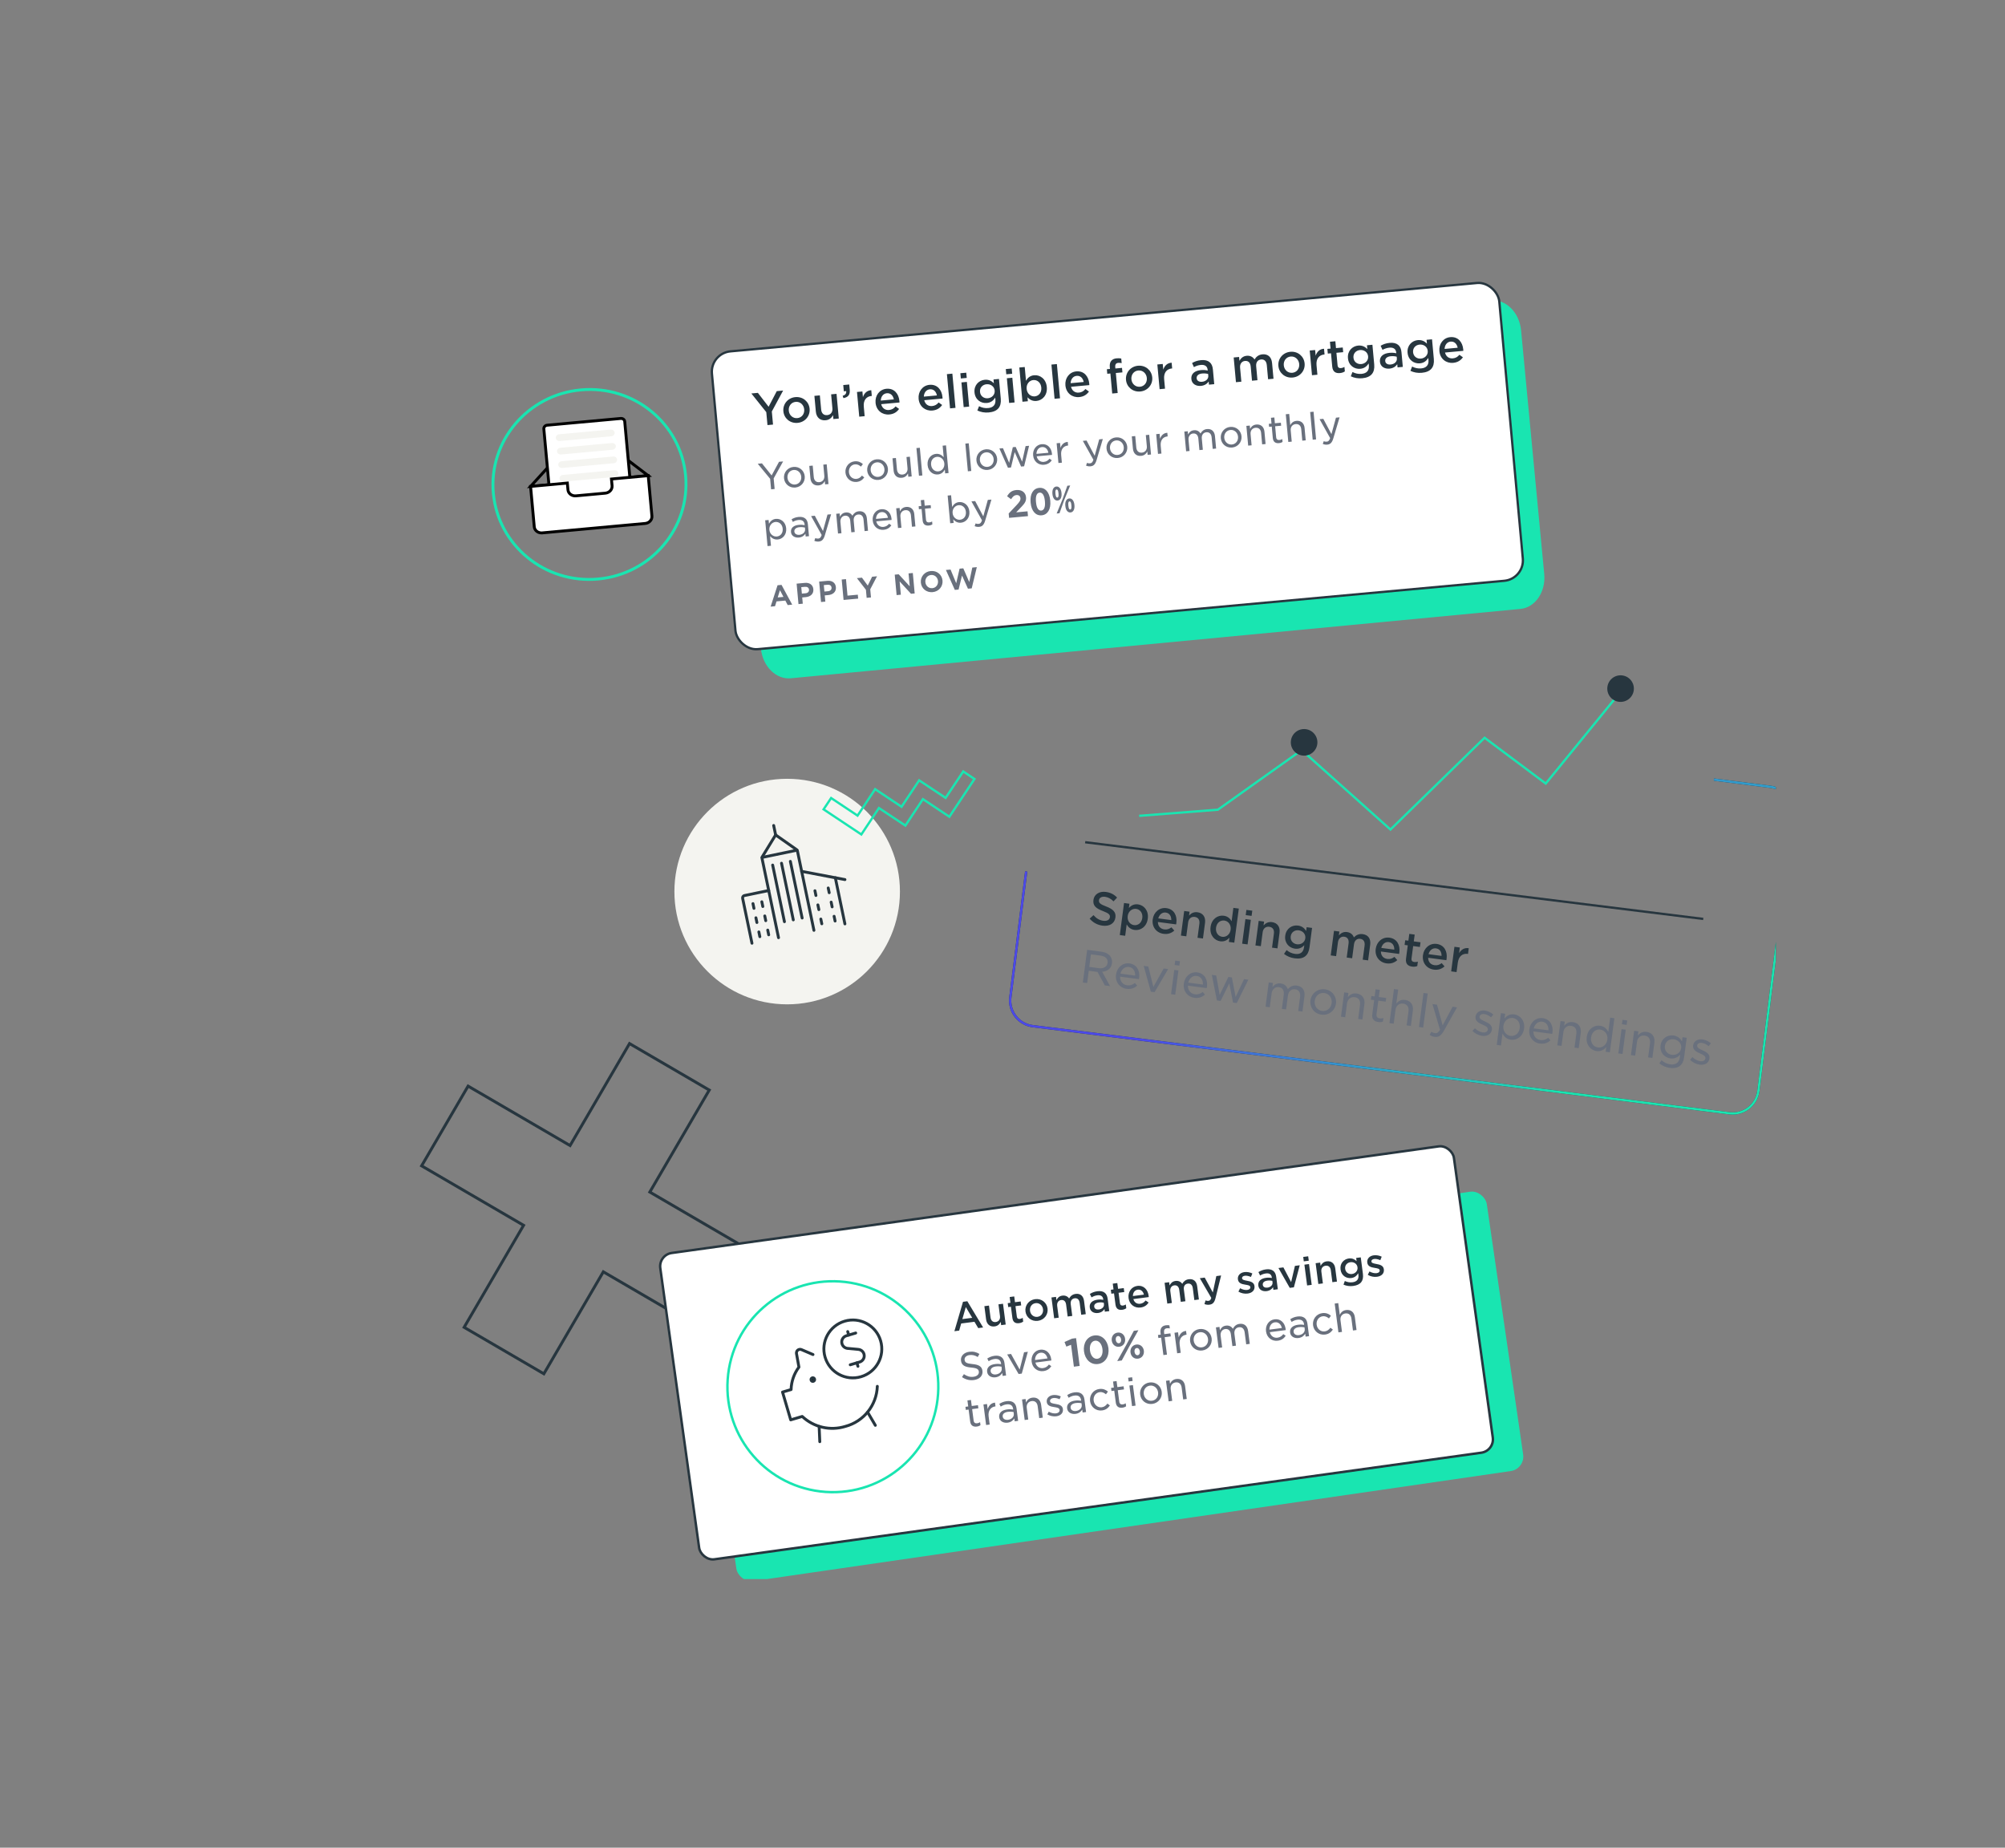 <svg width="560" height="516" viewBox="0 0 560 516" fill="none" xmlns="http://www.w3.org/2000/svg">
<rect x="0" y="0" width="560" height="516" fill="#808080" stroke="none"/>
<g clip-path="url(#clip0_1270_44664)">
<g clip-path="url(#clip1_1270_44664)">
<g clip-path="url(#clip2_1270_44664)">
<path fill-rule="evenodd" clip-rule="evenodd" d="M198.098 304.426L181.494 332.909L209.976 349.513L196.99 371.786L168.508 355.18L151.9 383.665L129.63 370.681L146.237 342.195L117.755 325.589L130.74 303.318L159.22 319.923L175.826 291.441L198.098 304.426Z" stroke="#27363F" stroke-width="0.808"/>
<g clip-path="url(#clip3_1270_44664)">
<circle cx="219.858" cy="248.99" r="31.496" fill="#F4F4F0"/>
<path d="M416.482 83.925L212.694 103.295C208.552 103.689 205.58 108.064 206.056 113.066L212.519 181.08C212.995 186.082 216.738 189.818 220.88 189.424L424.667 170.054C428.809 169.66 431.781 165.286 431.305 160.283L424.842 92.27C424.366 87.267 420.623 83.531 416.482 83.925Z" fill="#19E5B1"/>
<path d="M191.49 132.838C192.825 147.416 181.894 160.346 167.059 161.704C152.224 163.063 139.126 152.334 137.791 137.755C136.456 123.177 147.387 110.247 162.222 108.889C177.057 107.53 190.155 118.26 191.49 132.838Z" stroke="#19E5B1" stroke-width="0.808"/>
<path fill-rule="evenodd" clip-rule="evenodd" d="M153.833 129.639L174.371 127.758L181.048 132.836L148.189 135.845L153.833 129.639Z" stroke="black" stroke-width="0.808"/>
<path fill-rule="evenodd" clip-rule="evenodd" d="M152.836 118.744L173.373 116.863C173.941 116.811 174.439 117.191 174.486 117.709L176.284 137.343C176.331 137.861 175.911 138.325 175.343 138.377L154.806 140.257C154.238 140.309 153.741 139.93 153.693 139.411L151.895 119.778C151.848 119.259 152.268 118.796 152.836 118.744Z" fill="white"/>
<path d="M152.836 118.744L173.373 116.863C173.941 116.811 174.439 117.191 174.486 117.709L176.284 137.343C176.331 137.861 175.911 138.325 175.343 138.377L154.806 140.257C154.238 140.309 153.741 139.93 153.693 139.411L151.895 119.778C151.848 119.259 152.268 118.796 152.836 118.744" stroke="black" stroke-width="0.808"/>
<path fill-rule="evenodd" clip-rule="evenodd" d="M171.239 127.488L156.863 128.804C156.295 128.856 155.875 129.32 155.922 129.839C155.97 130.358 156.468 130.737 157.036 130.685L171.412 129.369C171.98 129.316 172.4 128.853 172.352 128.334C172.305 127.815 171.807 127.436 171.239 127.488ZM170.895 123.727L156.519 125.044C155.951 125.096 155.531 125.559 155.578 126.078C155.626 126.597 156.123 126.976 156.691 126.924L171.067 125.608C171.635 125.556 172.055 125.094 172.008 124.574C171.96 124.054 171.463 123.675 170.895 123.727ZM156.347 123.163L170.723 121.847C171.291 121.795 171.711 121.332 171.663 120.812C171.616 120.293 171.119 119.914 170.551 119.966L156.175 121.283C155.607 121.335 155.186 121.798 155.234 122.317C155.281 122.836 155.779 123.215 156.347 123.163Z" fill="#F4F4F0"/>
<path fill-rule="evenodd" clip-rule="evenodd" d="M157.386 134.514L171.762 133.197C172.33 133.145 172.75 132.682 172.703 132.163C172.655 131.644 172.158 131.265 171.59 131.317L157.214 132.633C156.646 132.685 156.226 133.149 156.273 133.667C156.321 134.187 156.818 134.566 157.386 134.514Z" fill="#F4F4F0"/>
<path fill-rule="evenodd" clip-rule="evenodd" d="M170.78 133.776L170.952 135.656C171.047 136.695 170.204 137.621 169.071 137.725L160.855 138.477C159.722 138.581 158.725 137.823 158.629 136.785L158.457 134.905L148.189 135.845L149.222 147.127C149.317 148.166 150.314 148.924 151.448 148.82L180.2 146.188C181.334 146.084 182.177 145.157 182.081 144.118L181.048 132.836L170.78 133.776Z" fill="white" stroke="black" stroke-width="0.808"/>
<rect x="198.323" y="98.647" width="220.828" height="83.514" rx="5.711" transform="rotate(-5.232 198.323 98.647)" fill="white"/>
<path d="M214.356 118.714L215.905 118.573L215.57 114.921L218.73 109.07L216.954 109.232L214.674 113.593L211.678 109.716L209.852 109.883L214.025 115.1L214.356 118.714ZM222.777 118.096C224.893 117.902 226.305 116.135 226.125 114.17L226.123 114.145C225.942 112.168 224.247 110.711 222.144 110.903C220.028 111.097 218.617 112.877 218.797 114.841L218.799 114.866C218.979 116.831 220.674 118.288 222.777 118.096ZM222.681 116.771C221.422 116.886 220.421 115.937 220.308 114.703L220.306 114.678C220.194 113.456 220.943 112.346 222.24 112.228C223.499 112.112 224.501 113.074 224.614 114.309L224.617 114.334C224.729 115.555 223.978 116.652 222.681 116.771ZM230.601 117.367C231.684 117.267 232.274 116.642 232.668 115.946L232.767 117.029L234.278 116.89L233.646 109.99L232.135 110.128L232.493 114.032C232.593 115.127 231.985 115.843 231.028 115.931C230.071 116.018 229.447 115.441 229.347 114.345L228.987 110.416L227.463 110.556L227.865 114.938C228.012 116.55 229.027 117.511 230.601 117.367ZM235.576 111.184C236.861 110.94 237.461 110.275 237.332 108.865L237.195 107.379L235.521 107.532L235.681 109.283L236.336 109.223C236.446 109.873 236.118 110.309 235.352 110.544L235.576 111.184ZM239.989 116.367L241.5 116.229L241.258 113.584C241.088 111.733 242.01 110.709 243.408 110.581L243.496 110.573L243.35 108.974C242.124 109.036 241.371 109.828 241.013 110.915L240.868 109.328L239.357 109.467L239.989 116.367ZM248.401 115.749C249.673 115.633 250.521 115.047 251.117 114.205L250.138 113.495C249.646 114.086 249.106 114.428 248.313 114.5C247.267 114.596 246.39 114.029 246.119 112.873L251.232 112.404C251.23 112.252 251.218 112.114 251.205 111.975C251.023 109.986 249.758 108.375 247.579 108.574C245.615 108.754 244.365 110.494 244.546 112.471L244.548 112.496C244.743 114.624 246.412 115.931 248.401 115.749ZM246.002 111.868C246.051 110.746 246.686 109.913 247.681 109.822C248.764 109.723 249.443 110.486 249.653 111.533L246.002 111.868ZM260.428 114.648C261.7 114.531 262.548 113.946 263.144 113.104L262.164 112.394C261.673 112.985 261.132 113.326 260.339 113.399C259.294 113.495 258.417 112.927 258.146 111.771L263.258 111.303C263.257 111.151 263.244 111.012 263.232 110.874C263.049 108.884 261.784 107.273 259.606 107.473C257.642 107.653 256.391 109.392 256.572 111.369L256.575 111.395C256.77 113.523 258.439 114.83 260.428 114.648ZM258.028 110.766C258.078 109.644 258.713 108.812 259.708 108.721C260.791 108.621 261.47 109.384 261.68 110.432L258.028 110.766ZM265.348 114.045L266.871 113.906L265.996 104.348L264.472 104.488L265.348 114.045ZM268.363 105.693L270.013 105.542L269.879 104.081L268.23 104.232L268.363 105.693ZM269.16 113.696L270.683 113.556L270.051 106.656L268.528 106.795L269.16 113.696ZM275.901 111.225C274.793 111.326 273.826 110.615 273.72 109.456L273.718 109.431C273.612 108.273 274.422 107.411 275.543 107.309C276.663 107.206 277.704 107.898 277.812 109.069L277.814 109.094C277.919 110.24 277.022 111.122 275.901 111.225ZM276.15 115.189C277.371 115.077 278.302 114.7 278.874 114.013C279.389 113.394 279.624 112.497 279.518 111.338L279.014 105.835L277.49 105.975L277.587 107.032C276.986 106.427 276.206 105.953 275.035 106.06C273.423 106.207 271.996 107.544 272.183 109.584L272.185 109.61C272.371 111.637 273.991 112.695 275.628 112.545C276.774 112.44 277.456 111.844 277.967 111.048L278.018 111.602C278.148 113.025 277.422 113.828 275.999 113.959C275.055 114.045 274.237 113.853 273.45 113.443L272.976 114.642C273.932 115.1 275.017 115.293 276.15 115.189ZM281.054 104.531L282.704 104.38L282.57 102.919L280.92 103.07L281.054 104.531ZM281.85 112.534L283.374 112.394L282.742 105.494L281.218 105.633L281.85 112.534ZM289.491 111.974C291.128 111.824 292.583 110.383 292.374 108.104L292.372 108.078C292.162 105.787 290.458 104.648 288.833 104.796C287.7 104.9 287.01 105.547 286.562 106.338L286.21 102.497L284.699 102.635L285.574 112.193L287.085 112.055L286.985 110.959C287.549 111.568 288.332 112.08 289.491 111.974ZM289.018 110.697C287.923 110.797 286.87 109.979 286.745 108.619L286.743 108.594C286.619 107.234 287.505 106.239 288.601 106.138C289.696 106.038 290.71 106.847 290.836 108.219L290.838 108.244C290.966 109.642 290.126 110.595 289.018 110.697ZM294.541 111.372L296.065 111.232L295.189 101.675L293.666 101.814L294.541 111.372ZM301.427 110.894C302.699 110.777 303.547 110.192 304.143 109.35L303.163 108.639C302.671 109.231 302.131 109.572 301.338 109.645C300.293 109.74 299.415 109.173 299.145 108.017L304.257 107.549C304.256 107.397 304.243 107.258 304.23 107.12C304.048 105.13 302.783 103.519 300.605 103.718C298.64 103.898 297.39 105.638 297.571 107.615L297.574 107.64C297.768 109.768 299.437 111.076 301.427 110.894ZM299.027 107.012C299.077 105.89 299.712 105.057 300.706 104.966C301.789 104.867 302.469 105.63 302.679 106.678L299.027 107.012ZM310.644 109.897L312.168 109.758L311.656 104.167L313.494 103.998L313.379 102.739L311.528 102.909L311.491 102.506C311.423 101.763 311.707 101.394 312.324 101.337C312.664 101.306 312.947 101.344 313.283 101.415L313.166 100.13C312.803 100.049 312.432 100.02 311.878 100.07C311.21 100.131 310.711 100.368 310.391 100.753C310.047 101.152 309.898 101.75 309.968 102.518L310.016 103.034L309.147 103.114L309.263 104.386L310.132 104.306L310.644 109.897ZM318.474 109.333C320.589 109.139 322.002 107.371 321.822 105.407L321.82 105.382C321.639 103.405 319.943 101.948 317.84 102.14C315.725 102.334 314.313 104.114 314.493 106.078L314.496 106.103C314.676 108.068 316.371 109.525 318.474 109.333ZM318.378 108.008C317.119 108.123 316.117 107.174 316.004 105.94L316.002 105.915C315.89 104.693 316.639 103.583 317.936 103.465C319.196 103.349 320.198 104.311 320.311 105.545L320.313 105.571C320.425 106.792 319.675 107.889 318.378 108.008ZM323.88 108.685L325.391 108.547L325.149 105.902C324.979 104.051 325.901 103.027 327.299 102.899L327.387 102.891L327.241 101.292C326.015 101.353 325.262 102.146 324.904 103.233L324.759 101.646L323.248 101.785L323.88 108.685ZM335.714 106.624C334.946 106.694 334.293 106.36 334.23 105.668L334.228 105.642C334.161 104.912 334.736 104.402 335.782 104.307C336.436 104.247 337.002 104.322 337.431 104.435L337.477 104.939C337.559 105.833 336.797 106.525 335.714 106.624ZM335.413 107.769C336.483 107.671 337.172 107.151 337.586 106.541L337.667 107.423L339.14 107.288L338.764 103.183C338.681 102.276 338.389 101.579 337.84 101.134C337.304 100.688 336.511 100.481 335.491 100.575C334.395 100.675 333.673 100.97 332.948 101.379L333.46 102.526C334.065 102.204 334.629 101.987 335.41 101.915C336.543 101.812 337.21 102.296 337.302 103.304L337.318 103.48C336.761 103.353 336.184 103.292 335.403 103.363C333.716 103.518 332.612 104.356 332.748 105.841L332.75 105.867C332.877 107.252 334.116 107.888 335.413 107.769ZM345.203 106.733L346.714 106.594L346.358 102.703C346.259 101.62 346.826 100.883 347.733 100.8C348.64 100.717 349.224 101.273 349.324 102.368L349.686 106.322L351.21 106.183L350.852 102.279C350.749 101.146 351.334 100.47 352.216 100.389C353.122 100.306 353.719 100.861 353.822 101.982L354.182 105.91L355.693 105.772L355.291 101.39C355.137 99.703 354.129 98.817 352.618 98.956C351.547 99.053 350.875 99.61 350.387 100.391C349.955 99.695 349.205 99.268 348.198 99.36C347.128 99.458 346.576 100.093 346.18 100.764L346.082 99.694L344.571 99.832L345.203 106.733ZM361.034 105.435C363.15 105.242 364.562 103.474 364.383 101.51L364.38 101.485C364.199 99.508 362.504 98.05 360.401 98.243C358.285 98.436 356.874 100.216 357.054 102.181L357.056 102.206C357.236 104.17 358.931 105.628 361.034 105.435ZM360.938 104.111C359.679 104.226 358.678 103.277 358.565 102.043L358.563 102.017C358.451 100.796 359.2 99.686 360.497 99.567C361.756 99.452 362.758 100.414 362.871 101.648L362.874 101.673C362.986 102.895 362.235 103.992 360.938 104.111ZM366.441 104.788L367.952 104.649L367.709 102.005C367.54 100.154 368.462 99.13 369.86 99.002L369.948 98.994L369.801 97.395C368.575 97.456 367.823 98.249 367.465 99.335L367.32 97.749L365.809 97.887L366.441 104.788ZM374.252 104.187C374.832 104.134 375.248 103.969 375.619 103.719L375.505 102.472C375.204 102.652 374.897 102.769 374.545 102.801C373.991 102.852 373.639 102.618 373.581 101.988L373.264 98.525L375.153 98.352L375.033 97.043L373.144 97.216L372.969 95.302L371.458 95.44L371.633 97.354L370.739 97.436L370.859 98.745L371.753 98.663L372.092 102.366C372.229 103.864 373.094 104.293 374.252 104.187ZM380.206 101.673C379.098 101.775 378.131 101.063 378.025 99.905L378.023 99.88C377.916 98.721 378.726 97.86 379.847 97.757C380.968 97.655 382.009 98.347 382.116 99.518L382.118 99.543C382.223 100.689 381.326 101.571 380.206 101.673ZM380.454 105.638C381.676 105.526 382.606 105.149 383.178 104.461C383.693 103.843 383.928 102.945 383.822 101.787L383.318 96.284L381.795 96.423L381.892 97.481C381.29 96.876 380.51 96.401 379.339 96.509C377.727 96.656 376.301 97.993 376.487 100.033L376.49 100.058C376.675 102.086 378.296 103.144 379.933 102.994C381.079 102.889 381.761 102.293 382.272 101.497L382.323 102.051C382.453 103.474 381.727 104.277 380.304 104.407C379.359 104.494 378.542 104.302 377.755 103.891L377.281 105.09C378.237 105.549 379.321 105.742 380.454 105.638ZM388.383 101.801C387.615 101.871 386.962 101.537 386.899 100.845L386.897 100.82C386.83 100.089 387.405 99.579 388.45 99.484C389.105 99.424 389.671 99.499 390.1 99.612L390.146 100.116C390.228 101.01 389.466 101.702 388.383 101.801ZM388.082 102.946C389.152 102.848 389.841 102.328 390.255 101.718L390.336 102.6L391.809 102.465L391.433 98.36C391.35 97.453 391.058 96.756 390.509 96.311C389.973 95.865 389.179 95.658 388.159 95.752C387.064 95.852 386.342 96.147 385.617 96.556L386.129 97.703C386.734 97.381 387.298 97.164 388.079 97.092C389.212 96.989 389.879 97.474 389.971 98.481L389.987 98.657C389.43 98.531 388.853 98.469 388.072 98.54C386.385 98.695 385.28 99.533 385.416 101.019L385.419 101.044C385.546 102.429 386.785 103.065 388.082 102.946ZM396.856 100.149C395.748 100.25 394.781 99.539 394.675 98.38L394.673 98.355C394.567 97.197 395.377 96.335 396.497 96.233C397.618 96.13 398.659 96.822 398.767 97.993L398.769 98.018C398.874 99.164 397.977 100.046 396.856 100.149ZM397.105 104.113C398.326 104.001 399.257 103.624 399.829 102.937C400.344 102.318 400.579 101.421 400.473 100.262L399.969 94.759L398.445 94.899L398.542 95.957C397.941 95.351 397.161 94.877 395.99 94.984C394.378 95.132 392.951 96.468 393.138 98.508L393.14 98.534C393.326 100.561 394.946 101.619 396.583 101.469C397.729 101.364 398.411 100.768 398.922 99.972L398.973 100.526C399.103 101.949 398.377 102.752 396.954 102.883C396.01 102.969 395.192 102.777 394.405 102.367L393.931 103.566C394.887 104.024 395.972 104.217 397.105 104.113ZM405.879 101.329C407.151 101.212 407.999 100.627 408.595 99.785L407.615 99.075C407.124 99.666 406.583 100.007 405.79 100.08C404.745 100.176 403.868 99.608 403.597 98.452L408.709 97.984C408.708 97.832 408.695 97.693 408.683 97.555C408.5 95.565 407.235 93.954 405.057 94.154C403.093 94.333 401.842 96.073 402.023 98.05L402.026 98.075C402.221 100.204 403.889 101.511 405.879 101.329ZM403.479 97.447C403.529 96.325 404.164 95.493 405.159 95.401C406.241 95.302 406.921 96.065 407.131 97.113L403.479 97.447Z" fill="#27363F"/>
<path d="M215.369 136.652L216.357 136.561L216.087 133.606L218.725 128.864L217.584 128.968L215.517 132.775L212.815 129.405L211.643 129.512L215.1 133.717L215.369 136.652ZM222.123 136.157C223.794 136.004 224.907 134.576 224.764 133.017L224.762 132.997C224.618 131.428 223.277 130.245 221.616 130.397C219.945 130.55 218.833 131.988 218.976 133.547L218.978 133.568C219.12 135.127 220.452 136.31 222.123 136.157ZM222.066 135.309C220.955 135.411 220.046 134.569 219.944 133.459L219.942 133.438C219.841 132.338 220.532 131.35 221.673 131.245C222.774 131.144 223.683 131.986 223.786 133.107L223.788 133.127C223.888 134.228 223.207 135.205 222.066 135.309ZM228.62 135.562C229.537 135.478 230.054 134.948 230.368 134.343L230.453 135.271L231.401 135.184L230.896 129.671L229.949 129.758L230.236 132.896C230.326 133.875 229.732 134.576 228.856 134.657C227.949 134.74 227.375 134.196 227.285 133.218L226.993 130.028L226.035 130.116L226.352 133.571C226.47 134.865 227.316 135.681 228.62 135.562ZM239.235 134.59C240.285 134.494 240.897 133.996 241.391 133.334L240.748 132.817C240.351 133.306 239.881 133.678 239.209 133.739C238.108 133.84 237.211 133.018 237.107 131.887L237.106 131.867C237.004 130.756 237.726 129.775 238.786 129.678C239.499 129.613 239.989 129.917 240.457 130.316L241.009 129.608C240.439 129.105 239.758 128.736 238.718 128.831C237.088 128.981 235.997 130.416 236.139 131.976L236.141 131.996C236.284 133.555 237.615 134.738 239.235 134.59ZM245.359 134.029C247.03 133.876 248.143 132.449 248 130.889L247.998 130.869C247.855 129.3 246.513 128.118 244.852 128.27C243.181 128.423 242.069 129.86 242.212 131.419L242.214 131.44C242.357 132.999 243.688 134.182 245.359 134.029ZM245.302 133.181C244.191 133.283 243.282 132.442 243.18 131.331L243.178 131.31C243.078 130.21 243.768 129.222 244.909 129.117C246.01 129.017 246.919 129.858 247.022 130.979L247.024 130.999C247.125 132.1 246.443 133.077 245.302 133.181ZM251.856 133.434C252.774 133.35 253.29 132.82 253.605 132.216L253.69 133.143L254.637 133.056L254.133 127.543L253.185 127.63L253.472 130.769C253.562 131.747 252.969 132.449 252.092 132.529C251.185 132.612 250.611 132.068 250.522 131.09L250.23 127.901L249.272 127.988L249.588 131.443C249.707 132.737 250.552 133.554 251.856 133.434ZM256.669 132.87L257.617 132.783L256.909 125.049L255.961 125.136L256.669 132.87ZM262.066 131.646C261.087 131.736 260.168 131.008 260.056 129.785L260.054 129.765C259.939 128.512 260.695 127.672 261.693 127.58C262.672 127.491 263.643 128.224 263.753 129.426L263.755 129.447C263.866 130.659 263.044 131.557 262.066 131.646ZM261.95 132.51C262.928 132.42 263.51 131.822 263.891 131.15L263.987 132.2L264.934 132.113L264.226 124.379L263.278 124.466L263.573 127.686C263.091 127.134 262.411 126.662 261.422 126.752C260.098 126.874 258.911 128.051 259.077 129.865L259.079 129.885C259.245 131.699 260.635 132.63 261.95 132.51ZM270.33 131.619L271.278 131.532L270.569 123.798L269.622 123.885L270.33 131.619ZM275.865 131.236C277.536 131.083 278.649 129.655 278.506 128.096L278.504 128.076C278.36 126.506 277.019 125.324 275.358 125.476C273.687 125.629 272.575 127.067 272.718 128.626L272.72 128.646C272.863 130.206 274.194 131.389 275.865 131.236ZM275.808 130.388C274.697 130.49 273.788 129.648 273.686 128.537L273.684 128.517C273.583 127.416 274.274 126.428 275.415 126.324C276.516 126.223 277.425 127.065 277.528 128.186L277.53 128.206C277.63 129.307 276.949 130.283 275.808 130.388ZM281.526 130.635L282.371 130.558L283.406 126.26L285.194 130.299L286.04 130.222L287.427 124.494L286.449 124.584L285.48 128.937L283.685 124.816L282.88 124.89L281.863 129.268L280.131 125.162L279.132 125.254L281.526 130.635ZM291.59 129.796C292.63 129.7 293.286 129.229 293.769 128.558L293.14 128.092C292.734 128.591 292.261 128.922 291.537 128.989C290.62 129.073 289.778 128.523 289.555 127.434L293.825 127.043C293.825 126.93 293.828 126.847 293.818 126.745C293.671 125.135 292.622 123.895 290.951 124.048C289.412 124.189 288.409 125.576 288.555 127.166L288.556 127.186C288.713 128.898 290.062 129.936 291.59 129.796ZM289.483 126.752C289.502 125.733 290.098 124.938 291.015 124.854C292.024 124.762 292.647 125.506 292.815 126.447L289.483 126.752ZM295.624 129.303L296.582 129.215L296.384 127.045C296.237 125.445 297.079 124.535 298.261 124.427L298.322 124.422L298.229 123.413C297.206 123.455 296.509 124.156 296.203 125.078L296.077 123.702L295.12 123.79L295.624 129.303ZM305.747 127.297L303.475 123.025L302.436 123.12L305.386 128.399C305.153 129.109 304.888 129.359 304.439 129.4C304.113 129.43 303.862 129.381 303.595 129.272L303.336 130.035C303.741 130.193 304.098 130.274 304.577 130.23C305.433 130.152 305.904 129.687 306.269 128.503L308.02 122.609L307.011 122.701L305.747 127.297ZM312.202 127.908C313.874 127.755 314.986 126.328 314.843 124.769L314.842 124.748C314.698 123.179 313.356 121.997 311.695 122.149C310.024 122.302 308.912 123.739 309.055 125.299L309.057 125.319C309.2 126.878 310.531 128.061 312.202 127.908ZM312.145 127.06C311.034 127.162 310.125 126.321 310.023 125.21L310.021 125.19C309.921 124.089 310.611 123.101 311.753 122.996C312.853 122.896 313.762 123.737 313.865 124.858L313.867 124.878C313.968 125.979 313.287 126.956 312.145 127.06ZM318.7 127.313C319.617 127.229 320.133 126.699 320.448 126.095L320.533 127.022L321.481 126.935L320.976 121.422L320.028 121.509L320.315 124.648C320.405 125.626 319.812 126.328 318.935 126.408C318.028 126.491 317.454 125.947 317.365 124.969L317.073 121.78L316.115 121.867L316.431 125.322C316.55 126.616 317.395 127.433 318.7 127.313ZM323.431 126.757L324.389 126.669L324.19 124.498C324.044 122.898 324.885 121.989 326.067 121.881L326.128 121.875L326.036 120.866C325.012 120.909 324.316 121.61 324.01 122.532L323.884 121.156L322.926 121.244L323.431 126.757ZM331.287 126.037L332.245 125.949L331.958 122.811C331.87 121.853 332.421 121.135 333.236 121.06C334.062 120.984 334.613 121.509 334.703 122.488L334.997 125.698L335.955 125.61L335.665 122.451C335.571 121.422 336.14 120.794 336.935 120.721C337.771 120.645 338.322 121.159 338.414 122.168L338.706 125.358L339.664 125.27L339.348 121.826C339.223 120.46 338.384 119.705 337.13 119.82C336.213 119.904 335.665 120.427 335.311 121.055C334.961 120.481 334.348 120.074 333.482 120.154C332.575 120.237 332.131 120.771 331.823 121.333L331.74 120.436L330.783 120.524L331.287 126.037ZM344.119 124.986C345.79 124.832 346.903 123.405 346.76 121.846L346.758 121.826C346.614 120.256 345.273 119.074 343.612 119.226C341.941 119.379 340.829 120.817 340.972 122.376L340.974 122.396C341.116 123.955 342.448 125.139 344.119 124.986ZM344.062 124.138C342.951 124.24 342.042 123.398 341.94 122.287L341.938 122.267C341.837 121.166 342.528 120.178 343.669 120.074C344.77 119.973 345.679 120.815 345.782 121.935L345.783 121.956C345.884 123.056 345.203 124.033 344.062 124.138ZM348.618 124.45L349.576 124.363L349.288 121.224C349.198 120.235 349.792 119.544 350.668 119.464C351.565 119.382 352.139 119.925 352.229 120.903L352.521 124.093L353.479 124.005L353.162 120.551C353.044 119.256 352.208 118.439 350.894 118.559C349.977 118.643 349.47 119.173 349.156 119.777L349.071 118.85L348.113 118.937L348.618 124.45ZM357.21 123.756C357.628 123.718 357.937 123.607 358.217 123.417L358.144 122.612C357.88 122.77 357.652 122.852 357.366 122.878C356.847 122.926 356.489 122.722 356.433 122.111L356.152 119.044L357.823 118.891L357.747 118.055L356.076 118.208L355.927 116.588L354.979 116.675L355.128 118.295L354.384 118.363L354.46 119.199L355.204 119.13L355.497 122.33C355.602 123.472 356.314 123.838 357.21 123.756ZM359.828 123.424L360.786 123.336L360.498 120.197C360.408 119.209 361.002 118.517 361.879 118.437C362.775 118.355 363.349 118.898 363.439 119.877L363.731 123.066L364.689 122.979L364.372 119.524C364.254 118.23 363.419 117.412 362.104 117.533C361.187 117.617 360.68 118.146 360.366 118.75L360.078 115.602L359.12 115.689L359.828 123.424ZM366.639 122.8L367.587 122.713L366.879 114.979L365.931 115.066L366.639 122.8ZM371.871 121.242L369.6 116.97L368.56 117.065L371.51 122.344C371.277 123.054 371.012 123.304 370.564 123.345C370.237 123.375 369.986 123.326 369.719 123.217L369.461 123.98C369.866 124.138 370.222 124.219 370.701 124.175C371.557 124.097 372.028 123.632 372.393 122.448L374.144 116.554L373.136 116.646L371.871 121.242ZM216.956 149.836C215.988 149.924 215.007 149.192 214.896 147.979L214.894 147.959C214.784 146.757 215.616 145.858 216.584 145.77C217.573 145.679 218.491 146.397 218.604 147.63L218.606 147.65C218.721 148.903 217.965 149.743 216.956 149.836ZM214.375 152.507L215.333 152.42L215.087 149.729C215.559 150.282 216.239 150.754 217.238 150.663C218.552 150.542 219.749 149.364 219.583 147.55L219.581 147.53C219.415 145.716 218.015 144.786 216.71 144.905C215.732 144.995 215.149 145.583 214.769 146.265L214.673 145.215L213.715 145.303L214.375 152.507ZM223.255 149.362C222.552 149.426 221.926 149.103 221.867 148.461L221.866 148.441C221.806 147.789 222.318 147.32 223.286 147.232C223.908 147.175 224.427 147.24 224.816 147.328L224.859 147.807C224.935 148.632 224.223 149.273 223.255 149.362ZM223.109 150.125C224.047 150.039 224.619 149.555 224.952 149.042L225.024 149.826L225.951 149.742L225.645 146.399C225.581 145.696 225.347 145.163 224.924 144.811C224.49 144.45 223.87 144.291 223.075 144.364C222.249 144.439 221.666 144.688 221.09 145.018L221.435 145.757C221.913 145.477 222.398 145.278 223.04 145.22C224.029 145.129 224.644 145.566 224.728 146.483L224.745 146.667C224.253 146.568 223.776 146.519 223.093 146.581C221.717 146.707 220.815 147.407 220.923 148.578L220.924 148.599C221.027 149.72 222.08 150.219 223.109 150.125ZM229.856 148.305L227.584 144.033L226.545 144.128L229.495 149.407C229.262 150.117 228.997 150.367 228.548 150.408C228.222 150.438 227.971 150.389 227.704 150.28L227.445 151.043C227.85 151.201 228.207 151.282 228.686 151.238C229.542 151.16 230.013 150.695 230.378 149.511L232.129 143.617L231.121 143.709L229.856 148.305ZM234.061 148.999L235.019 148.911L234.731 145.773C234.644 144.815 235.194 144.096 236.01 144.022C236.835 143.946 237.387 144.471 237.476 145.449L237.77 148.659L238.728 148.572L238.439 145.413C238.344 144.383 238.914 143.756 239.709 143.683C240.544 143.606 241.095 144.121 241.187 145.13L241.479 148.32L242.437 148.232L242.122 144.788C241.997 143.422 241.157 142.667 239.904 142.781C238.986 142.865 238.438 143.388 238.085 144.017C237.734 143.442 237.122 143.036 236.255 143.115C235.348 143.199 234.904 143.732 234.596 144.295L234.514 143.398L233.556 143.486L234.061 148.999ZM246.78 147.958C247.82 147.862 248.475 147.391 248.958 146.72L248.33 146.254C247.923 146.753 247.45 147.084 246.727 147.151C245.81 147.235 244.968 146.685 244.745 145.595L249.015 145.204C249.015 145.091 249.017 145.009 249.008 144.907C248.861 143.297 247.812 142.057 246.141 142.21C244.602 142.351 243.599 143.738 243.744 145.327L243.746 145.348C243.903 147.06 245.252 148.097 246.78 147.958ZM244.672 144.914C244.692 143.895 245.287 143.1 246.204 143.016C247.213 142.924 247.836 143.668 248.005 144.609L244.672 144.914ZM250.814 147.465L251.772 147.377L251.484 144.238C251.394 143.25 251.988 142.558 252.865 142.478C253.761 142.396 254.335 142.94 254.425 143.918L254.717 147.107L255.675 147.02L255.358 143.565C255.24 142.271 254.405 141.454 253.09 141.574C252.173 141.658 251.667 142.187 251.352 142.791L251.267 141.864L250.309 141.952L250.814 147.465ZM259.407 146.77C259.824 146.732 260.133 146.622 260.413 146.432L260.34 145.627C260.077 145.784 259.848 145.867 259.563 145.893C259.043 145.941 258.685 145.737 258.629 145.126L258.348 142.058L260.02 141.905L259.943 141.07L258.272 141.223L258.123 139.602L257.176 139.689L257.324 141.309L256.58 141.378L256.657 142.213L257.401 142.145L257.694 145.345C257.798 146.486 258.51 146.853 259.407 146.77ZM268.408 145.977C269.722 145.857 270.919 144.678 270.753 142.865L270.751 142.844C270.585 141.03 269.185 140.1 267.88 140.22C266.902 140.309 266.319 140.897 265.939 141.579L265.64 138.308L264.682 138.396L265.39 146.13L266.348 146.042L266.257 145.044C266.729 145.596 267.409 146.069 268.408 145.977ZM268.126 145.15C267.158 145.239 266.177 144.506 266.066 143.294L266.064 143.273C265.954 142.071 266.786 141.173 267.754 141.084C268.742 140.993 269.661 141.711 269.774 142.944L269.776 142.964C269.891 144.218 269.135 145.058 268.126 145.15ZM274.635 144.205L272.363 139.932L271.324 140.028L274.273 145.306C274.04 146.016 273.775 146.266 273.327 146.308C273.001 146.337 272.75 146.288 272.483 146.179L272.224 146.943C272.629 147.101 272.986 147.181 273.465 147.138C274.321 147.059 274.792 146.595 275.156 145.41L276.908 139.516L275.899 139.609L274.635 144.205ZM287.117 144.141L286.994 142.795L283.824 143.086L285.427 141.397C286.185 140.588 286.67 139.938 286.573 138.878L286.571 138.857C286.448 137.512 285.389 136.715 283.85 136.856C282.566 136.974 281.9 137.559 281.286 138.591L282.399 139.414C282.886 138.671 283.274 138.306 283.875 138.251C284.486 138.195 284.956 138.502 285.014 139.134C285.069 139.735 284.751 140.185 283.937 141.061L281.726 143.401L281.838 144.624L287.117 144.141ZM290.938 143.914C292.589 143.763 293.557 142.215 293.345 139.902L293.33 139.739C293.119 137.436 291.897 136.099 290.246 136.25C288.585 136.402 287.638 137.948 287.849 140.261L287.864 140.424C288.075 142.727 289.277 144.066 290.938 143.914ZM290.357 137.576C291.101 137.507 291.683 138.245 291.834 139.896L291.848 140.049C291.999 141.7 291.571 142.52 290.827 142.588C290.083 142.656 289.512 141.917 289.361 140.267L289.347 140.114C289.194 138.453 289.614 137.644 290.357 137.576ZM295.03 135.873C294.286 135.942 293.833 136.713 293.941 137.895L293.95 137.997C294.059 139.179 294.644 139.855 295.388 139.787C296.142 139.718 296.596 138.946 296.488 137.764L296.478 137.662C296.37 136.48 295.784 135.804 295.03 135.873ZM298.113 135.653L296.78 139.382L295.124 143.407L295.919 143.335L297.252 139.606L298.908 135.58L298.113 135.653ZM295.105 136.689C295.359 136.665 295.56 136.945 295.629 137.699L295.646 137.883C295.715 138.637 295.568 138.948 295.314 138.971C295.069 138.994 294.869 138.714 294.8 137.96L294.783 137.777C294.714 137.022 294.86 136.711 295.105 136.689ZM298.644 139.201C297.889 139.27 297.436 140.041 297.544 141.223L297.554 141.325C297.662 142.507 298.248 143.183 299.002 143.114C299.746 143.046 300.199 142.275 300.091 141.093L300.082 140.991C299.973 139.809 299.387 139.133 298.644 139.201ZM298.718 140.016C298.963 139.994 299.163 140.273 299.232 141.027L299.249 141.211C299.318 141.965 299.172 142.276 298.927 142.299C298.672 142.322 298.472 142.042 298.403 141.288L298.386 141.105C298.317 140.351 298.463 140.039 298.718 140.016Z" fill="#69707D"/>
<path d="M217.214 166.847L217.844 164.837L218.821 166.7L217.214 166.847ZM215.236 169.415L216.466 169.303L216.88 167.953L219.349 167.726L220.002 168.979L221.264 168.863L218.284 163.342L217.171 163.444L215.236 169.415ZM223.02 168.702L224.219 168.593L224.06 166.852L225.056 166.761C226.326 166.645 227.291 165.877 227.17 164.56L227.169 164.544C227.062 163.384 226.166 162.66 224.81 162.784L222.498 162.996L223.02 168.702ZM223.962 165.778L223.797 163.976L224.808 163.883C225.458 163.823 225.903 164.099 225.956 164.679L225.957 164.695C226.004 165.204 225.647 165.624 224.996 165.684L223.962 165.778ZM229.316 168.126L230.515 168.016L230.356 166.276L231.351 166.185C232.621 166.068 233.586 165.3 233.466 163.983L233.464 163.968C233.358 162.808 232.462 162.083 231.105 162.208L228.793 162.419L229.316 168.126ZM230.257 165.202L230.092 163.399L231.103 163.306C231.754 163.247 232.198 163.522 232.251 164.102L232.253 164.118C232.299 164.628 231.943 165.048 231.292 165.107L230.257 165.202ZM235.611 167.549L239.687 167.176L239.587 166.079L236.71 166.342L236.288 161.733L235.089 161.843L235.611 167.549ZM242.059 166.959L243.266 166.848L243.058 164.575L244.954 160.939L243.583 161.065L242.362 163.532L240.745 161.325L239.334 161.454L241.853 164.709L242.059 166.959ZM250.425 166.193L251.609 166.085L251.268 162.369L254.446 165.825L255.473 165.731L254.951 160.024L253.759 160.133L254.089 163.731L251.008 160.385L249.903 160.486L250.425 166.193ZM260.484 165.367C262.239 165.206 263.395 163.756 263.247 162.142L263.246 162.126C263.097 160.503 261.715 159.31 259.959 159.471C258.204 159.631 257.048 161.081 257.196 162.696L257.197 162.711C257.346 164.334 258.728 165.527 260.484 165.367ZM260.398 164.26C259.363 164.355 258.55 163.583 258.458 162.58L258.456 162.564C258.364 161.561 259.01 160.672 260.045 160.577C261.08 160.482 261.893 161.254 261.985 162.257L261.987 162.273C262.079 163.276 261.433 164.165 260.398 164.26ZM266.684 164.744L267.734 164.647L268.695 160.726L270.352 164.408L271.402 164.311L272.828 158.387L271.566 158.503L270.711 162.549L269.048 158.717L268.014 158.812L267.074 162.882L265.491 159.059L264.198 159.177L266.684 164.744Z" fill="#69707D"/>
<rect x="198.323" y="98.647" width="220.828" height="83.514" rx="5.711" transform="rotate(-5.232 198.323 98.647)" stroke="#27363F" stroke-width="0.635" stroke-miterlimit="10"/>
<path d="M286.619 243.378L282.19 278.525C281.699 282.482 284.5 286.089 288.458 286.581L483.063 310.915C487.02 311.406 490.627 308.605 491.118 304.648L500.725 227.786C501.216 223.829 498.414 220.222 494.457 219.73L478.706 217.719" stroke="#27363F" stroke-width="0.635" stroke-miterlimit="10"/>
<path d="M286.619 243.378L282.19 278.525C281.699 282.482 284.5 286.089 288.458 286.581L483.063 310.915C487.02 311.406 490.627 308.605 491.118 304.648L500.725 227.786C501.216 223.829 498.414 220.222 494.457 219.73L478.706 217.719" stroke="url(#paint0_radial_1270_44664)" stroke-width="0.635" stroke-miterlimit="10"/>
<path d="M475.718 256.632L303.092 235.21" stroke="#27363F" stroke-width="0.641" stroke-miterlimit="10"/>
<path d="M318.164 227.842L340.155 226.127L363.556 209.476L388.358 231.665L414.65 206.039L431.73 218.825L453.225 192.458" stroke="#19E5B1" stroke-width="0.641" stroke-miterlimit="10"/>
<path d="M452.173 195.993C454.208 196.246 456.062 194.801 456.315 192.766C456.567 190.731 455.122 188.876 453.087 188.624C451.052 188.371 449.198 189.816 448.945 191.851C448.693 193.886 450.138 195.741 452.173 195.993Z" fill="#27363F"/>
<path d="M363.782 211.004C365.817 211.256 367.672 209.811 367.924 207.776C368.177 205.741 366.732 203.887 364.697 203.635C362.662 203.382 360.807 204.827 360.555 206.862C360.302 208.897 361.747 210.751 363.782 211.004Z" fill="#27363F"/>
<path d="M307.946 258.512C309.839 258.762 311.315 257.925 311.539 256.232L311.542 256.207C311.74 254.716 310.855 253.884 308.973 253.163C307.236 252.512 306.854 252.117 306.951 251.39L306.954 251.365C307.037 250.738 307.678 250.326 308.643 250.453C309.496 250.566 310.282 250.989 311.014 251.724L312.008 250.669C311.18 249.794 310.191 249.268 308.849 249.09C307.044 248.851 305.61 249.758 305.406 251.3L305.403 251.325C305.182 252.992 306.182 253.724 308.089 254.449C309.753 255.077 310.081 255.491 309.993 256.155L309.99 256.18C309.895 256.895 309.18 257.285 308.165 257.15C307.024 256.999 306.19 256.455 305.414 255.574L304.34 256.555C305.302 257.677 306.542 258.326 307.946 258.512ZM316.727 258.361C315.636 258.216 314.791 257.186 314.97 255.832L314.973 255.807C315.153 254.453 316.237 253.678 317.328 253.823C318.418 253.967 319.228 254.98 319.047 256.347L319.044 256.372C318.86 257.763 317.83 258.507 316.727 258.361ZM312.762 261.139L314.266 261.339L314.686 258.167C315.101 258.885 315.752 259.558 316.905 259.711C318.535 259.927 320.273 258.843 320.573 256.574L320.577 256.549C320.879 254.268 319.469 252.78 317.852 252.566C316.723 252.416 315.907 252.895 315.295 253.566L315.452 252.388L313.947 252.189L312.762 261.139ZM324.99 260.794C326.256 260.962 327.213 260.579 327.98 259.889L327.182 258.98C326.571 259.448 325.969 259.661 325.179 259.557C324.139 259.419 323.409 258.672 323.4 257.484L328.49 258.158C328.522 258.01 328.54 257.872 328.559 257.734C328.821 255.753 327.944 253.902 325.775 253.615C323.819 253.356 322.215 254.776 321.955 256.744L321.952 256.769C321.671 258.888 323.009 260.532 324.99 260.794ZM323.508 256.478C323.805 255.395 324.608 254.723 325.598 254.854C326.676 254.997 327.17 255.892 327.143 256.96L323.508 256.478ZM329.833 261.283L331.337 261.482L331.852 257.596C331.996 256.505 332.747 255.941 333.7 256.068C334.665 256.195 335.134 256.895 334.989 257.986L334.471 261.897L335.988 262.098L336.566 257.735C336.778 256.131 336.001 254.969 334.447 254.763C333.369 254.621 332.642 255.098 332.104 255.691L332.247 254.612L330.743 254.413L329.833 261.283ZM341.362 261.623C340.271 261.479 339.461 260.466 339.642 259.1L339.646 259.074C339.83 257.683 340.859 256.939 341.963 257.085C343.053 257.23 343.899 258.26 343.72 259.614L343.716 259.639C343.537 260.993 342.452 261.768 341.362 261.623ZM340.838 262.88C341.966 263.03 342.77 262.549 343.381 261.878L343.225 263.056L344.742 263.257L346.002 253.743L344.485 253.542L343.991 257.277C343.588 256.561 342.937 255.888 341.784 255.735C340.142 255.518 338.417 256.603 338.116 258.872L338.113 258.897C337.811 261.178 339.221 262.666 340.838 262.88ZM347.93 255.567L349.572 255.784L349.765 254.33L348.123 254.113L347.93 255.567ZM346.937 263.548L348.454 263.749L349.363 256.879L347.847 256.678L346.937 263.548ZM350.644 264.039L352.148 264.238L352.663 260.352C352.807 259.261 353.558 258.698 354.511 258.824C355.476 258.952 355.945 259.651 355.8 260.742L355.282 264.653L356.799 264.854L357.377 260.492C357.589 258.887 356.812 257.725 355.258 257.52C354.18 257.377 353.453 257.855 352.915 258.447L353.058 257.369L351.554 257.169L350.644 264.039ZM362.235 263.712C361.132 263.566 360.347 262.658 360.5 261.505L360.503 261.48C360.656 260.326 361.636 259.665 362.752 259.813C363.867 259.961 364.73 260.866 364.575 262.032L364.572 262.057C364.421 263.197 363.351 263.859 362.235 263.712ZM361.601 267.633C362.817 267.794 363.808 267.632 364.518 267.088C365.157 266.599 365.585 265.775 365.737 264.622L366.463 259.144L364.946 258.943L364.807 259.996C364.354 259.273 363.698 258.637 362.532 258.483C360.928 258.27 359.241 259.259 358.972 261.29L358.969 261.315C358.701 263.333 360.048 264.723 361.678 264.939C362.818 265.09 363.615 264.66 364.29 263.996L364.217 264.548C364.029 265.964 363.143 266.587 361.726 266.399C360.786 266.275 360.031 265.907 359.355 265.333L358.627 266.397C359.458 267.056 360.473 267.483 361.601 267.633ZM371.675 266.824L373.18 267.023L373.693 263.15C373.835 262.072 374.552 261.478 375.454 261.597C376.357 261.717 376.804 262.388 376.659 263.479L376.138 267.415L377.655 267.616L378.17 263.73C378.319 262.602 379.04 262.072 379.917 262.188C380.82 262.308 381.279 262.981 381.131 264.097L380.613 268.008L382.118 268.207L382.695 263.845C382.918 262.165 382.13 261.078 380.626 260.879C379.561 260.738 378.781 261.132 378.134 261.786C377.866 261.011 377.229 260.429 376.226 260.296C375.161 260.155 374.483 260.652 373.948 261.219L374.089 260.154L372.585 259.955L371.675 266.824ZM387.276 269.043C388.542 269.211 389.498 268.827 390.266 268.138L389.468 267.229C388.857 267.696 388.255 267.91 387.465 267.805C386.425 267.668 385.695 266.92 385.686 265.733L390.776 266.407C390.808 266.258 390.826 266.12 390.845 265.983C391.107 264.002 390.23 262.151 388.061 261.864C386.105 261.605 384.501 263.025 384.241 264.993L384.237 265.018C383.957 267.137 385.295 268.781 387.276 269.043ZM385.794 264.727C386.09 263.644 386.894 262.972 387.884 263.103C388.962 263.246 389.456 264.14 389.429 265.208L385.794 264.727ZM394.411 269.95C394.987 270.026 395.43 269.957 395.847 269.796L396.011 268.555C395.678 268.664 395.353 268.71 395.002 268.663C394.45 268.59 394.159 268.284 394.242 267.657L394.699 264.21L396.579 264.459L396.752 263.155L394.872 262.906L395.124 261.001L393.62 260.801L393.367 262.707L392.477 262.589L392.305 263.893L393.195 264.011L392.707 267.696C392.509 269.188 393.257 269.797 394.411 269.95ZM400.473 270.791C401.739 270.959 402.695 270.575 403.462 269.886L402.664 268.976C402.054 269.444 401.452 269.658 400.662 269.553C399.622 269.415 398.891 268.668 398.883 267.481L403.972 268.155C404.005 268.006 404.023 267.868 404.041 267.73C404.304 265.75 403.426 263.899 401.258 263.611C399.302 263.352 397.698 264.773 397.437 266.741L397.434 266.766C397.154 268.884 398.492 270.529 400.473 270.791ZM398.991 266.475C399.287 265.391 400.09 264.72 401.081 264.851C402.159 264.994 402.652 265.888 402.626 266.956L398.991 266.475ZM405.316 271.279L406.82 271.478L407.169 268.846C407.413 267.003 408.538 266.208 409.93 266.393L410.018 266.404L410.228 264.812C409.019 264.601 408.11 265.208 407.521 266.188L407.73 264.609L406.225 264.41L405.316 271.279Z" fill="#27363F"/>
<path d="M304.238 270.031L304.703 266.521L307.373 266.875C308.764 267.059 309.495 267.806 309.352 268.884L309.348 268.909C309.204 270 308.212 270.557 306.908 270.385L304.238 270.031ZM302.437 274.384L303.64 274.544L304.095 271.109L306.527 271.431L308.592 275.199L310.046 275.392L307.834 271.387C309.264 271.283 310.373 270.512 310.573 269.008L310.576 268.982C310.672 268.255 310.497 267.556 310.093 267.043C309.605 266.392 308.748 265.934 307.607 265.783L303.646 265.258L302.437 274.384ZM314.652 276.155C315.93 276.324 316.849 275.936 317.615 275.259L316.985 274.525C316.359 275.016 315.698 275.286 314.808 275.168C313.68 275.019 312.816 274.126 312.845 272.752L318.097 273.448C318.128 273.312 318.154 273.213 318.17 273.088C318.433 271.107 317.508 269.326 315.452 269.054C313.559 268.804 311.971 270.2 311.712 272.156L311.709 272.181C311.43 274.287 312.771 275.906 314.652 276.155ZM312.943 271.911C313.246 270.688 314.18 269.893 315.308 270.043C316.549 270.207 317.097 271.275 317.042 272.454L312.943 271.911ZM321.429 276.951L322.469 277.088L326.27 270.64L325.016 270.474L322.141 275.616L320.717 269.905L319.438 269.735L321.429 276.951ZM328.08 269.502L329.396 269.676L329.559 268.448L328.243 268.274L328.08 269.502ZM327.078 277.648L328.244 277.802L329.142 271.02L327.976 270.866L327.078 277.648ZM333.59 278.663C334.868 278.832 335.787 278.444 336.553 277.767L335.923 277.033C335.297 277.524 334.636 277.794 333.746 277.676C332.618 277.527 331.754 276.634 331.783 275.26L337.035 275.956C337.066 275.82 337.092 275.721 337.108 275.596C337.371 273.615 336.446 271.834 334.39 271.562C332.497 271.312 330.909 272.708 330.65 274.664L330.647 274.689C330.368 276.795 331.709 278.414 333.59 278.663ZM331.881 274.419C332.184 273.196 333.118 272.401 334.246 272.551C335.487 272.715 336.035 273.783 335.98 274.962L331.881 274.419ZM339.878 279.394L340.919 279.532L343.34 274.635L344.391 279.991L345.431 280.129L348.668 273.606L347.464 273.447L345.108 278.428L344.071 272.972L343.08 272.841L340.658 277.839L339.692 272.418L338.464 272.255L339.878 279.394ZM353.469 281.143L354.647 281.299L355.158 277.438C355.314 276.259 356.174 275.544 357.177 275.677C358.193 275.812 358.714 276.595 358.555 277.798L358.032 281.747L359.21 281.903L359.725 278.017C359.892 276.751 360.75 276.15 361.728 276.28C362.756 276.416 363.279 277.187 363.114 278.428L362.595 282.351L363.773 282.507L364.334 278.27C364.556 276.591 363.751 275.451 362.209 275.246C361.081 275.097 360.277 275.577 359.68 276.238C359.414 275.45 358.787 274.793 357.721 274.652C356.606 274.504 355.924 275.026 355.399 275.62L355.545 274.517L354.367 274.361L353.469 281.143ZM369.094 283.365C371.15 283.637 372.881 282.221 373.135 280.303L373.138 280.278C373.394 278.348 372.1 276.556 370.057 276.286C368.001 276.014 366.269 277.442 366.015 279.36L366.011 279.385C365.757 281.303 367.038 283.093 369.094 283.365ZM369.257 282.328C367.89 282.147 367.025 280.884 367.205 279.518L367.209 279.493C367.388 278.139 368.49 277.137 369.894 277.323C371.248 277.502 372.114 278.765 371.931 280.144L371.928 280.169C371.749 281.523 370.661 282.514 369.257 282.328ZM374.537 283.933L375.715 284.089L376.226 280.228C376.387 279.012 377.293 278.341 378.371 278.484C379.474 278.63 380.017 279.442 379.857 280.645L379.338 284.569L380.516 284.725L381.079 280.475C381.29 278.883 380.507 277.67 378.889 277.456C377.761 277.306 377.006 277.806 376.462 278.448L376.613 277.307L375.435 277.151L374.537 283.933ZM384.956 285.427C385.47 285.496 385.872 285.447 386.262 285.294L386.393 284.304C386.033 284.422 385.735 284.459 385.384 284.413C384.745 284.328 384.369 283.985 384.469 283.233L384.969 279.46L387.024 279.732L387.16 278.704L385.105 278.432L385.369 276.439L384.203 276.284L383.939 278.277L383.024 278.156L382.888 279.184L383.803 279.305L383.281 283.241C383.095 284.645 383.853 285.281 384.956 285.427ZM388.076 285.726L389.254 285.882L389.766 282.021C389.927 280.805 390.832 280.134 391.91 280.277C393.013 280.423 393.556 281.235 393.397 282.438L392.877 286.362L394.056 286.518L394.618 282.268C394.829 280.676 394.046 279.463 392.429 279.249C391.301 279.099 390.546 279.599 390.001 280.241L390.514 276.367L389.336 276.211L388.076 285.726ZM396.329 286.819L397.495 286.973L398.755 277.459L397.589 277.304L396.329 286.819ZM402.935 286.354L401.365 280.585L400.086 280.416L402.198 287.583C401.724 288.375 401.336 288.604 400.785 288.531C400.383 288.478 400.094 288.351 399.802 288.146L399.282 288.996C399.727 289.297 400.134 289.491 400.724 289.569C401.777 289.709 402.471 289.278 403.234 287.95L406.956 281.326L405.715 281.161L402.935 286.354ZM413.955 289.281C415.334 289.463 416.508 288.879 416.686 287.538L416.689 287.513C416.85 286.297 415.777 285.734 414.778 285.282C413.948 284.905 413.164 284.559 413.244 283.957L413.247 283.932C413.316 283.418 413.829 283.103 414.569 283.201C415.196 283.284 415.877 283.629 416.463 284.115L417.092 283.318C416.451 282.762 415.563 282.338 414.736 282.228C413.395 282.051 412.289 282.695 412.128 283.911L412.124 283.936C411.958 285.19 413.074 285.72 414.075 286.159C414.907 286.524 415.64 286.863 415.555 287.503L415.552 287.528C415.474 288.117 414.898 288.423 414.133 288.322C413.368 288.221 412.606 287.814 411.939 287.164L411.253 287.915C411.972 288.648 412.99 289.153 413.955 289.281ZM421.878 289.297C420.687 289.139 419.705 287.988 419.902 286.497L419.905 286.472C420.101 284.992 421.35 284.137 422.541 284.295C423.757 284.456 424.668 285.572 424.467 287.088L424.463 287.114C424.259 288.655 423.119 289.461 421.878 289.297ZM418.038 291.811L419.216 291.967L419.654 288.658C420.072 289.453 420.763 290.208 421.991 290.37C423.608 290.585 425.373 289.492 425.668 287.26L425.672 287.235C425.967 285.004 424.534 283.5 422.929 283.288C421.726 283.128 420.862 283.677 420.219 284.396L420.39 283.105L419.211 282.949L418.038 291.811ZM430.091 291.443C431.37 291.612 432.289 291.224 433.054 290.547L432.425 289.813C431.798 290.304 431.138 290.574 430.248 290.456C429.119 290.307 428.255 289.414 428.284 288.041L433.537 288.736C433.567 288.6 433.593 288.501 433.61 288.376C433.872 286.395 432.947 284.615 430.891 284.342C428.999 284.092 427.41 285.489 427.151 287.444L427.148 287.469C426.869 289.575 428.211 291.194 430.091 291.443ZM428.383 287.199C428.685 285.976 429.62 285.182 430.748 285.331C431.989 285.495 432.536 286.563 432.482 287.742L428.383 287.199ZM434.962 291.935L436.14 292.091L436.652 288.23C436.813 287.014 437.718 286.343 438.796 286.486C439.899 286.632 440.442 287.444 440.283 288.647L439.763 292.571L440.941 292.727L441.504 288.477C441.715 286.885 440.932 285.672 439.315 285.458C438.187 285.308 437.432 285.808 436.887 286.45L437.038 285.309L435.86 285.153L434.962 291.935ZM446.304 292.532C445.101 292.372 444.191 291.244 444.391 289.74L444.394 289.715C444.598 288.173 445.738 287.367 446.966 287.53C448.17 287.689 449.14 288.838 448.944 290.317L448.941 290.342C448.743 291.834 447.507 292.691 446.304 292.532ZM445.928 293.54C447.131 293.7 447.997 293.138 448.639 292.433L448.468 293.724L449.633 293.878L450.893 284.364L449.728 284.209L449.203 288.17C448.773 287.374 448.082 286.619 446.866 286.458C445.236 286.242 443.484 287.337 443.189 289.568L443.185 289.593C442.89 291.824 444.311 293.326 445.928 293.54ZM453.007 286.047L454.323 286.221L454.486 284.992L453.17 284.818L453.007 286.047ZM452.005 294.192L453.171 294.347L454.069 287.565L452.903 287.41L452.005 294.192ZM455.528 294.659L456.706 294.815L457.218 290.954C457.379 289.738 458.284 289.067 459.362 289.21C460.465 289.356 461.008 290.168 460.849 291.371L460.329 295.295L461.507 295.451L462.07 291.201C462.281 289.609 461.498 288.396 459.881 288.182C458.753 288.032 457.998 288.532 457.453 289.174L457.605 288.033L456.426 287.877L455.528 294.659ZM466.933 294.588C465.73 294.428 464.83 293.416 465.001 292.125L465.005 292.1C465.179 290.784 466.293 290.077 467.509 290.238C468.725 290.399 469.726 291.411 469.554 292.715L469.55 292.74C469.381 294.019 468.149 294.749 466.933 294.588ZM466.411 298.243C467.539 298.392 468.494 298.213 469.175 297.691C469.812 297.214 470.223 296.426 470.366 295.348L471.098 289.82L469.932 289.666L469.777 290.831C469.321 290.044 468.61 289.338 467.382 289.175C465.777 288.962 464.062 289.973 463.8 291.953L463.796 291.978C463.536 293.946 464.917 295.366 466.534 295.581C467.737 295.74 468.606 295.243 469.286 294.542L469.191 295.257C468.989 296.786 467.983 297.444 466.529 297.251C465.577 297.125 464.775 296.725 464.08 296.097L463.457 296.946C464.282 297.655 465.295 298.095 466.411 298.243ZM474.723 297.328C476.102 297.511 477.276 296.927 477.454 295.585L477.457 295.56C477.618 294.344 476.545 293.781 475.546 293.33C474.716 292.952 473.932 292.606 474.012 292.005L474.015 291.979C474.084 291.466 474.597 291.151 475.337 291.249C475.964 291.332 476.645 291.677 477.231 292.163L477.86 291.366C477.219 290.809 476.331 290.386 475.504 290.276C474.163 290.098 473.057 290.743 472.896 291.959L472.892 291.984C472.726 293.237 473.842 293.768 474.843 294.206C475.675 294.572 476.408 294.911 476.323 295.55L476.32 295.576C476.242 296.165 475.666 296.471 474.901 296.37C474.136 296.269 473.374 295.861 472.707 295.212L472.021 295.963C472.74 296.696 473.758 297.201 474.723 297.328Z" fill="#69707D"/>
<path d="M265.163 228.092L258.048 223.356L257.781 223.179L257.603 223.446L252.872 230.564L245.755 225.833L245.488 225.655L245.31 225.922L240.574 233.038L230.032 226.028L232.134 222.87L239.252 227.601L239.519 227.779L239.696 227.512L244.427 220.394L251.542 225.13L251.809 225.308L251.987 225.041L256.723 217.925L263.841 222.656L264.107 222.833L264.285 222.567L269.035 215.446L272.174 217.55L265.163 228.092Z" stroke="#19E5B1" stroke-width="0.641"/>
<path d="M214.703 248.696L207.904 250.109C207.74 250.143 207.597 250.245 207.507 250.393C207.416 250.54 207.386 250.721 207.422 250.896L210.024 263.415" stroke="#27363F" stroke-width="0.808" stroke-linecap="round" stroke-linejoin="round"/>
<path d="M227.331 259.817L222.732 237.688C222.696 237.514 222.596 237.36 222.455 237.261L216.635 233.172L212.927 239.241C212.837 239.389 212.806 239.569 212.843 239.744L217.442 261.872" stroke="#27363F" stroke-width="0.808" stroke-linecap="round" stroke-linejoin="round"/>
<path d="M216.636 233.173L216.088 230.537" stroke="#27363F" stroke-width="0.808" stroke-linecap="round" stroke-linejoin="round"/>
<path d="M223.909 243.345L235.994 245.645" stroke="#27363F" stroke-width="0.808" stroke-linecap="round" stroke-linejoin="round"/>
<path d="M233.307 245.134L235.985 258.018" stroke="#27363F" stroke-width="0.808" stroke-linecap="round" stroke-linejoin="round"/>
<path d="M212.843 239.459L222.622 237.427" stroke="#27363F" stroke-width="0.808" stroke-linecap="round" stroke-linejoin="round"/>
<path d="M210.307 252.358L210.581 253.676" stroke="#27363F" stroke-width="0.808" stroke-linecap="round" stroke-linejoin="round"/>
<path d="M212.779 251.844L213.053 253.162" stroke="#27363F" stroke-width="0.808" stroke-linecap="round" stroke-linejoin="round"/>
<path d="M211.13 256.311L211.404 257.628" stroke="#27363F" stroke-width="0.808" stroke-linecap="round" stroke-linejoin="round"/>
<path d="M213.6 255.798L213.874 257.116" stroke="#27363F" stroke-width="0.808" stroke-linecap="round" stroke-linejoin="round"/>
<path d="M211.951 260.264L212.225 261.582" stroke="#27363F" stroke-width="0.808" stroke-linecap="round" stroke-linejoin="round"/>
<path d="M214.425 259.75L214.698 261.067" stroke="#27363F" stroke-width="0.808" stroke-linecap="round" stroke-linejoin="round"/>
<path d="M227.615 248.761L227.888 250.079" stroke="#27363F" stroke-width="0.808" stroke-linecap="round" stroke-linejoin="round"/>
<path d="M231.324 247.99L231.597 249.308" stroke="#27363F" stroke-width="0.808" stroke-linecap="round" stroke-linejoin="round"/>
<path d="M228.435 252.715L228.709 254.032" stroke="#27363F" stroke-width="0.808" stroke-linecap="round" stroke-linejoin="round"/>
<path d="M232.145 251.943L232.419 253.261" stroke="#27363F" stroke-width="0.808" stroke-linecap="round" stroke-linejoin="round"/>
<path d="M229.257 256.668L229.531 257.986" stroke="#27363F" stroke-width="0.808" stroke-linecap="round" stroke-linejoin="round"/>
<path d="M232.966 255.897L233.24 257.215" stroke="#27363F" stroke-width="0.808" stroke-linecap="round" stroke-linejoin="round"/>
<path d="M215.806 241.593L219.093 257.405" stroke="#27363F" stroke-width="0.808" stroke-linecap="round" stroke-linejoin="round"/>
<path d="M218.28 241.078L221.567 256.891" stroke="#27363F" stroke-width="0.808" stroke-linecap="round" stroke-linejoin="round"/>
<path d="M220.752 240.565L224.039 256.378" stroke="#27363F" stroke-width="0.808" stroke-linecap="round" stroke-linejoin="round"/>
<rect x="194.929" y="364.132" width="222.055" height="78.833" rx="4.095" transform="rotate(-8.261 194.929 364.132)" fill="#19E5B1"/>
<rect x="183.902" y="350.439" width="223.794" height="86.373" rx="3.754" transform="rotate(-7.912 183.902 350.439)" fill="white"/>
<path d="M262.006 389.283C260.893 405.51 246.836 417.763 230.609 416.651C214.381 415.539 202.128 401.483 203.24 385.256C204.353 369.029 218.41 356.776 234.637 357.888C250.865 359 263.118 373.057 262.006 389.283Z" fill="white" stroke="#19E5B1" stroke-width="0.683"/>
<path d="M226.874 384.793C227.148 384.712 227.432 384.867 227.512 385.14C227.59 385.404 227.438 385.682 227.175 385.759C227.175 385.759 227.165 385.762 227.16 385.764C226.903 385.845 226.63 385.708 226.549 385.451C226.546 385.441 226.543 385.431 226.541 385.426C226.459 385.164 226.599 384.884 226.86 384.797C226.86 384.797 226.87 384.794 226.874 384.793Z" fill="black"/>
<path d="M226.874 384.793C227.148 384.712 227.432 384.867 227.512 385.14C227.59 385.404 227.438 385.682 227.175 385.759C227.175 385.759 227.165 385.762 227.16 385.764C226.903 385.845 226.63 385.708 226.549 385.451C226.546 385.441 226.543 385.431 226.541 385.426C226.459 385.164 226.599 384.884 226.86 384.797C226.86 384.797 226.87 384.794 226.874 384.793" stroke="#27363F" stroke-width="0.808" stroke-linecap="round" stroke-linejoin="round"/>
<path d="M239.001 372.274L236.415 373.036C235.455 373.303 234.895 374.3 235.162 375.26C235.365 375.985 236.001 376.508 236.752 376.573L239.727 376.848C240.722 376.931 241.46 377.8 241.377 378.795C241.318 379.549 240.794 380.181 240.064 380.385L237.478 381.147" stroke="#27363F" stroke-width="0.808" stroke-linecap="round" stroke-linejoin="round"/>
<path d="M237.056 372.847L236.77 371.876" stroke="#27363F" stroke-width="0.808" stroke-linecap="round" stroke-linejoin="round"/>
<path d="M239.623 381.569L239.338 380.603" stroke="#27363F" stroke-width="0.808" stroke-linecap="round" stroke-linejoin="round"/>
<path d="M240.484 384.479C244.768 383.218 247.218 378.723 245.956 374.439C244.695 370.155 240.2 367.705 235.916 368.967C231.632 370.229 229.182 374.724 230.443 379.007C231.705 383.291 236.2 385.741 240.484 384.479Z" stroke="#27363F" stroke-width="0.808" stroke-linecap="round" stroke-linejoin="round"/>
<path d="M227.069 378.285L223.855 376.914C223.34 376.695 222.748 376.933 222.528 377.448C222.453 377.624 222.429 377.811 222.457 377.999L223.142 381.8C221.782 383.61 221.018 385.802 220.952 388.064L218.562 388.768L220.846 396.524L224.065 395.576C227.291 398.607 231.896 399.663 236.121 398.35C241.23 396.994 244.848 392.451 245.037 387.168" stroke="#27363F" stroke-width="0.808" stroke-linecap="round" stroke-linejoin="round"/>
<path d="M228.787 398.389L228.968 402.624" stroke="#27363F" stroke-width="0.808" stroke-linecap="round" stroke-linejoin="round"/>
<path d="M242.344 394.413L244.483 398.056" stroke="#27363F" stroke-width="0.808" stroke-linecap="round" stroke-linejoin="round"/>
<path d="M268.787 368.387L269.752 365.029L271.542 368.03L268.787 368.387ZM266.563 371.769L267.899 371.596L268.461 369.615L272.17 369.134L273.219 370.905L274.586 370.728L270.177 363.401L268.968 363.557L266.563 371.769ZM277.805 370.429C278.717 370.311 279.196 369.764 279.506 369.163L279.624 370.075L280.896 369.91L280.142 364.102L278.871 364.267L279.297 367.552C279.416 368.474 278.926 369.098 278.121 369.203C277.315 369.307 276.769 368.839 276.65 367.917L276.221 364.611L274.939 364.777L275.417 368.465C275.593 369.822 276.481 370.601 277.805 370.429ZM284.642 369.521C285.13 369.458 285.476 369.305 285.782 369.082L285.646 368.033C285.397 368.195 285.142 368.303 284.845 368.342C284.379 368.402 284.074 368.215 284.005 367.685L283.627 364.771L285.217 364.565L285.074 363.462L283.485 363.668L283.276 362.058L282.004 362.222L282.213 363.833L281.46 363.931L281.603 365.033L282.356 364.936L282.76 368.052C282.923 369.313 283.667 369.647 284.642 369.521ZM289.882 368.874C291.662 368.643 292.799 367.105 292.585 365.452L292.582 365.431C292.366 363.767 290.888 362.59 289.118 362.819C287.338 363.05 286.202 364.598 286.416 366.252L286.419 366.273C286.634 367.926 288.112 369.103 289.882 368.874ZM289.759 367.758C288.699 367.896 287.823 367.126 287.688 366.087L287.685 366.066C287.552 365.038 288.15 364.076 289.241 363.935C290.301 363.797 291.178 364.578 291.313 365.617L291.316 365.638C291.449 366.666 290.85 367.617 289.759 367.758ZM294.427 368.155L295.699 367.99L295.274 364.715C295.156 363.804 295.612 363.163 296.375 363.064C297.138 362.965 297.649 363.416 297.769 364.338L298.2 367.666L299.483 367.499L299.056 364.214C298.933 363.26 299.406 362.67 300.148 362.574C300.911 362.475 301.433 362.925 301.555 363.868L301.984 367.175L303.256 367.01L302.777 363.322C302.593 361.901 301.714 361.186 300.442 361.351C299.541 361.468 298.99 361.959 298.604 362.634C298.217 362.06 297.57 361.723 296.722 361.833C295.821 361.95 295.375 362.503 295.062 363.083L294.946 362.182L293.674 362.347L294.427 368.155ZM306.903 365.707C306.256 365.791 305.694 365.53 305.619 364.947L305.616 364.926C305.536 364.311 306.006 363.862 306.886 363.748C307.437 363.676 307.917 363.722 308.283 363.804L308.338 364.228C308.436 364.98 307.814 365.589 306.903 365.707ZM306.684 366.684C307.585 366.567 308.151 366.106 308.481 365.578L308.577 366.32L309.817 366.159L309.369 362.704C309.27 361.941 309.001 361.361 308.523 361.003C308.056 360.643 307.38 360.494 306.521 360.605C305.599 360.725 304.998 360.997 304.4 361.365L304.868 362.318C305.369 362.026 305.839 361.825 306.496 361.74C307.45 361.616 308.028 362.005 308.138 362.853L308.157 363.001C307.682 362.912 307.193 362.878 306.536 362.963C305.116 363.148 304.21 363.89 304.372 365.141L304.375 365.162C304.526 366.328 305.593 366.825 306.684 366.684ZM313.436 365.787C313.924 365.723 314.27 365.571 314.575 365.348L314.439 364.299C314.191 364.46 313.936 364.569 313.639 364.607C313.172 364.668 312.868 364.481 312.799 363.951L312.421 361.036L314.011 360.83L313.868 359.728L312.278 359.934L312.069 358.323L310.798 358.488L311.007 360.099L310.254 360.197L310.397 361.299L311.149 361.201L311.554 364.317C311.717 365.578 312.461 365.913 313.436 365.787ZM318.57 365.153C319.64 365.014 320.337 364.493 320.814 363.763L319.964 363.194C319.568 363.709 319.122 364.015 318.455 364.101C317.575 364.215 316.816 363.764 316.55 362.796L320.853 362.238C320.847 362.11 320.832 361.993 320.817 361.876C320.6 360.202 319.48 358.881 317.647 359.119C315.994 359.334 314.993 360.843 315.209 362.507L315.212 362.528C315.444 364.319 316.895 365.37 318.57 365.153ZM316.419 361.951C316.425 361.002 316.935 360.278 317.772 360.17C318.684 360.052 319.282 360.675 319.493 361.552L316.419 361.951ZM326.026 364.057L327.298 363.892L326.873 360.617C326.755 359.705 327.21 359.064 327.973 358.965C328.737 358.866 329.248 359.317 329.367 360.24L329.799 363.567L331.081 363.401L330.655 360.116C330.531 359.162 331.005 358.572 331.746 358.476C332.51 358.377 333.031 358.827 333.154 359.77L333.582 363.077L334.854 362.912L334.376 359.223C334.192 357.803 333.312 357.088 332.04 357.253C331.14 357.369 330.589 357.861 330.202 358.536C329.815 357.961 329.168 357.625 328.32 357.735C327.419 357.852 326.974 358.405 326.661 358.985L326.544 358.084L325.273 358.249L326.026 364.057ZM338.743 360.952L336.48 356.795L335.113 356.973L338.314 362.463C338.141 363.035 337.931 363.246 337.539 363.296C337.253 363.334 336.975 363.273 336.714 363.166L336.404 364.187C336.846 364.356 337.266 364.431 337.806 364.361C338.739 364.24 339.2 363.728 339.511 362.469L341.059 356.201L339.723 356.375L338.743 360.952ZM348.463 361.255C349.671 361.098 350.536 360.371 350.379 359.163L350.376 359.142C350.24 358.093 349.228 357.847 348.346 357.692C347.616 357.549 346.967 357.45 346.911 357.016L346.908 356.995C346.863 356.645 347.137 356.351 347.678 356.281C348.165 356.217 348.786 356.352 349.392 356.619L349.782 355.641C349.126 355.317 348.298 355.166 347.567 355.26C346.412 355.41 345.608 356.193 345.749 357.285L345.752 357.306C345.895 358.408 346.904 358.623 347.795 358.766C348.511 358.888 349.157 358.966 349.218 359.432L349.221 359.454C349.273 359.856 348.957 360.167 348.375 360.242C347.76 360.322 347.059 360.154 346.363 359.77L345.893 360.715C346.688 361.194 347.636 361.362 348.463 361.255ZM353.985 359.601C353.338 359.685 352.777 359.423 352.701 358.841L352.698 358.819C352.618 358.205 353.088 357.756 353.968 357.642C354.519 357.57 354.999 357.616 355.365 357.698L355.42 358.121C355.518 358.874 354.896 359.483 353.985 359.601ZM353.767 360.577C354.668 360.461 355.233 359.999 355.563 359.472L355.659 360.213L356.899 360.053L356.451 356.598C356.352 355.834 356.083 355.255 355.606 354.897C355.139 354.537 354.462 354.388 353.603 354.499C352.681 354.619 352.081 354.89 351.482 355.259L351.95 356.211C352.451 355.92 352.921 355.719 353.578 355.634C354.532 355.51 355.111 355.899 355.22 356.746L355.24 356.895C354.765 356.805 354.275 356.772 353.618 356.857C352.198 357.041 351.292 357.784 351.454 359.035L351.457 359.056C351.608 360.222 352.675 360.719 353.767 360.577ZM360.23 359.664L361.385 359.514L363.021 353.353L361.675 353.528L360.615 358.062L358.453 353.945L357.076 354.124L360.23 359.664ZM364.151 352.258L365.539 352.078L365.38 350.849L363.992 351.029L364.151 352.258ZM365.078 358.992L366.361 358.826L365.607 353.018L364.325 353.184L365.078 358.992ZM368.213 358.585L369.484 358.42L369.058 355.135C368.939 354.213 369.429 353.589 370.234 353.484C371.05 353.379 371.586 353.848 371.705 354.77L372.134 358.077L373.416 357.91L372.938 354.222C372.762 352.866 371.874 352.086 370.56 352.257C369.649 352.375 369.159 352.923 368.849 353.524L368.731 352.612L367.459 352.777L368.213 358.585ZM377.607 355.794C376.674 355.915 375.835 355.344 375.709 354.369L375.706 354.348C375.58 353.373 376.236 352.62 377.18 352.497C378.123 352.375 379.024 352.926 379.152 353.912L379.155 353.933C379.28 354.898 378.55 355.671 377.607 355.794ZM377.943 359.134C378.971 359.001 379.745 358.652 380.206 358.054C380.621 357.515 380.792 356.749 380.665 355.774L380.064 351.143L378.782 351.309L378.898 352.199C378.37 351.707 377.697 351.331 376.711 351.459C375.354 351.635 374.192 352.81 374.414 354.526L374.417 354.548C374.639 356.254 376.041 357.096 377.419 356.917C378.383 356.792 378.94 356.267 379.347 355.579L379.407 356.045C379.562 357.243 378.974 357.944 377.777 358.099C376.982 358.202 376.285 358.066 375.608 357.745L375.245 358.772C376.068 359.129 376.989 359.258 377.943 359.134ZM384.595 356.568C385.803 356.412 386.668 355.685 386.511 354.477L386.508 354.456C386.372 353.407 385.36 353.161 384.478 353.006C383.748 352.863 383.099 352.764 383.043 352.33L383.04 352.309C382.995 351.959 383.269 351.665 383.81 351.594C384.297 351.531 384.918 351.666 385.524 351.933L385.914 350.955C385.258 350.631 384.43 350.479 383.699 350.574C382.544 350.724 381.74 351.507 381.881 352.599L381.884 352.62C382.027 353.722 383.036 353.936 383.927 354.079C384.643 354.202 385.289 354.28 385.35 354.746L385.353 354.767C385.405 355.17 385.089 355.481 384.507 355.556C383.892 355.636 383.191 355.468 382.495 355.084L382.025 356.029C382.819 356.508 383.768 356.676 384.595 356.568Z" fill="#27363F"/>
<path d="M272.019 385.406C273.577 385.204 274.578 384.201 274.402 382.844L274.4 382.823C274.241 381.604 273.358 381.105 271.612 380.943C269.934 380.794 269.505 380.483 269.415 379.784L269.412 379.763C269.331 379.137 269.848 378.553 270.791 378.431C271.565 378.33 272.297 378.494 273.081 378.974L273.552 378.116C272.685 377.582 271.817 377.371 270.694 377.517C269.21 377.709 268.244 378.739 268.407 379.99L268.409 380.011C268.58 381.325 269.499 381.767 271.287 381.923C272.901 382.069 273.309 382.393 273.394 383.05L273.397 383.072C273.489 383.782 272.907 384.364 271.932 384.49C270.904 384.623 270.094 384.362 269.219 383.764L268.69 384.587C269.72 385.294 270.811 385.562 272.019 385.406ZM278.172 383.842C277.441 383.937 276.776 383.625 276.689 382.957L276.686 382.936C276.598 382.258 277.114 381.749 278.121 381.618C278.768 381.534 279.313 381.582 279.721 381.659L279.786 382.157C279.897 383.015 279.179 383.712 278.172 383.842ZM278.05 384.645C279.025 384.519 279.603 383.991 279.931 383.442L280.037 384.258L281.001 384.133L280.55 380.657C280.456 379.925 280.191 379.378 279.736 379.027C279.269 378.668 278.615 378.526 277.788 378.633C276.929 378.745 276.33 379.027 275.742 379.394L276.131 380.152C276.619 379.841 277.118 379.615 277.785 379.528C278.813 379.395 279.473 379.826 279.597 380.78L279.621 380.971C279.104 380.887 278.604 380.855 277.894 380.947C276.463 381.133 275.549 381.898 275.707 383.117L275.71 383.138C275.861 384.304 276.98 384.784 278.05 384.645ZM284.502 383.722L285.382 383.608L287.081 377.514L286.021 377.652L284.794 382.477L282.386 378.123L281.305 378.263L284.502 383.722ZM291.411 382.912C292.492 382.772 293.158 382.255 293.636 381.535L292.962 381.073C292.557 381.61 292.076 381.975 291.324 382.072C290.37 382.196 289.47 381.655 289.194 380.527L293.635 379.951C293.631 379.833 293.63 379.747 293.617 379.641C293.399 377.966 292.256 376.714 290.518 376.939C288.918 377.147 287.925 378.633 288.14 380.287L288.142 380.308C288.373 382.088 289.822 383.118 291.411 382.912ZM289.092 379.818C289.072 378.754 289.662 377.902 290.616 377.778C291.665 377.642 292.345 378.394 292.557 379.369L289.092 379.818ZM299.94 381.677L301.551 381.468L300.543 373.699L299.431 373.843L297.322 374.785L297.834 376.076L299.147 375.561L299.94 381.677ZM306.68 380.932C308.736 380.665 309.875 378.729 309.587 376.503L309.584 376.482C309.294 374.245 307.703 372.695 305.668 372.959C303.622 373.224 302.473 375.162 302.761 377.388L302.764 377.409C303.054 379.646 304.624 381.199 306.68 380.932ZM306.512 379.467C305.452 379.604 304.621 378.602 304.436 377.171L304.433 377.15C304.247 375.719 304.787 374.56 305.836 374.424C306.885 374.288 307.728 375.3 307.912 376.72L307.915 376.741C308.099 378.161 307.572 379.329 306.512 379.467ZM312.624 376.109C313.748 375.963 314.385 374.975 314.245 373.894L314.242 373.873C314.102 372.792 313.247 372.019 312.134 372.164C311.021 372.308 310.372 373.286 310.514 374.378L310.517 374.399C310.657 375.48 311.522 376.252 312.624 376.109ZM314.59 375.563L312.044 380.107L313.316 379.942L315.407 376.039L317.953 371.495L316.681 371.66L314.59 375.563ZM312.238 373.131C312.694 373.072 313.051 373.499 313.121 374.04L313.124 374.061C313.191 374.58 312.996 375.069 312.519 375.131C312.074 375.189 311.708 374.773 311.637 374.232L311.635 374.211C311.566 373.681 311.761 373.193 312.238 373.131ZM317.863 379.438C318.976 379.294 319.623 378.305 319.483 377.224L319.48 377.203C319.341 376.132 318.475 375.35 317.373 375.493C316.249 375.639 315.612 376.627 315.752 377.708L315.755 377.729C315.895 378.81 316.75 379.583 317.863 379.438ZM317.759 378.471C317.303 378.53 316.946 378.102 316.876 377.562L316.873 377.541C316.806 377.021 317.001 376.533 317.478 376.471C317.923 376.413 318.289 376.829 318.359 377.37L318.362 377.391C318.43 377.91 318.236 378.409 317.759 378.471ZM324.939 378.434L325.935 378.305L325.304 373.441L327.011 373.219L326.901 372.371L325.184 372.594L325.13 372.181C325.032 371.428 325.293 371.028 325.908 370.948C326.194 370.911 326.434 370.934 326.733 370.992L326.621 370.134C326.333 370.074 326.04 370.058 325.627 370.112C325.086 370.182 324.694 370.395 324.434 370.719C324.157 371.078 324.052 371.598 324.136 372.245L324.198 372.722L323.424 372.822L323.534 373.67L324.308 373.57L324.939 378.434ZM328.782 377.936L329.778 377.807L329.485 375.549C329.269 373.885 330.112 372.903 331.341 372.744L331.405 372.736L331.269 371.686C330.202 371.771 329.503 372.53 329.22 373.504L329.034 372.073L328.038 372.202L328.782 377.936ZM335.785 377.157C337.523 376.932 338.628 375.398 338.418 373.777L338.415 373.755C338.203 372.123 336.757 370.942 335.029 371.166C333.291 371.392 332.187 372.936 332.398 374.557L332.4 374.579C332.611 376.2 334.047 377.383 335.785 377.157ZM335.692 376.275C334.537 376.425 333.554 375.582 333.405 374.427L333.402 374.406C333.253 373.261 333.935 372.203 335.122 372.049C336.267 371.9 337.249 372.743 337.4 373.909L337.403 373.93C337.551 375.074 336.879 376.121 335.692 376.275ZM340.353 376.435L341.349 376.306L340.926 373.042C340.797 372.046 341.343 371.274 342.191 371.164C343.05 371.053 343.646 371.579 343.778 372.597L344.211 375.935L345.207 375.806L344.781 372.52C344.642 371.45 345.212 370.772 346.038 370.665C346.907 370.553 347.502 371.068 347.638 372.117L348.069 375.435L349.065 375.305L348.6 371.723C348.416 370.303 347.51 369.548 346.206 369.717C345.252 369.84 344.701 370.408 344.357 371.077C343.968 370.492 343.313 370.092 342.412 370.209C341.469 370.331 341.026 370.906 340.727 371.505L340.606 370.572L339.609 370.702L340.353 376.435ZM356.875 374.422C357.956 374.282 358.622 373.764 359.1 373.045L358.426 372.583C358.021 373.12 357.54 373.484 356.788 373.582C355.834 373.706 354.934 373.165 354.659 372.037L359.099 371.461C359.095 371.343 359.094 371.257 359.081 371.151C358.863 369.476 357.72 368.223 355.982 368.449C354.382 368.656 353.389 370.143 353.604 371.796L353.606 371.818C353.837 373.598 355.286 374.628 356.875 374.422ZM354.556 371.328C354.536 370.264 355.126 369.411 356.08 369.287C357.129 369.151 357.809 369.904 358.022 370.879L354.556 371.328ZM362.794 372.867C362.063 372.962 361.398 372.65 361.311 371.982L361.308 371.961C361.22 371.283 361.736 370.774 362.743 370.643C363.39 370.559 363.935 370.607 364.343 370.684L364.408 371.182C364.519 372.04 363.801 372.737 362.794 372.867ZM362.672 373.67C363.647 373.544 364.225 373.016 364.553 372.467L364.659 373.283L365.623 373.158L365.172 369.682C365.078 368.95 364.813 368.403 364.358 368.052C363.891 367.693 363.236 367.551 362.41 367.658C361.551 367.77 360.952 368.052 360.364 368.419L360.753 369.177C361.241 368.866 361.74 368.64 362.407 368.553C363.435 368.42 364.095 368.852 364.219 369.805L364.243 369.996C363.726 369.912 363.226 369.88 362.516 369.972C361.085 370.158 360.171 370.923 360.329 372.142L360.332 372.163C360.483 373.329 361.602 373.809 362.672 373.67ZM370.073 372.71C371.165 372.569 371.784 372.025 372.274 371.315L371.582 370.801C371.187 371.326 370.712 371.733 370.012 371.824C368.867 371.972 367.899 371.149 367.746 369.973L367.743 369.952C367.593 368.797 368.308 367.745 369.411 367.602C370.152 367.505 370.676 367.804 371.18 368.202L371.728 367.441C371.114 366.939 370.388 366.58 369.307 366.721C367.611 366.941 366.529 368.482 366.739 370.104L366.742 370.125C366.952 371.746 368.388 372.929 370.073 372.71ZM373.825 372.094L374.821 371.965L374.398 368.701C374.265 367.673 374.858 366.928 375.769 366.809C376.702 366.688 377.322 367.233 377.454 368.25L377.884 371.568L378.881 371.439L378.415 367.846C378.24 366.5 377.336 365.679 375.969 365.857C375.015 365.98 374.507 366.553 374.203 367.196L373.778 363.921L372.782 364.05L373.825 372.094ZM272.81 398.401C273.244 398.345 273.562 398.217 273.847 398.008L273.739 397.171C273.47 397.346 273.235 397.441 272.938 397.479C272.398 397.549 272.016 397.351 271.934 396.715L271.52 393.525L273.258 393.3L273.145 392.43L271.407 392.656L271.189 390.971L270.203 391.099L270.422 392.784L269.648 392.884L269.761 393.753L270.534 393.653L270.966 396.981C271.12 398.168 271.877 398.522 272.81 398.401ZM275.422 397.965L276.419 397.836L276.126 395.579C275.91 393.915 276.753 392.933 277.982 392.773L278.046 392.765L277.91 391.716C276.843 391.8 276.144 392.559 275.861 393.533L275.675 392.102L274.679 392.232L275.422 397.965ZM281.542 396.514C280.811 396.609 280.145 396.297 280.058 395.629L280.056 395.608C279.968 394.93 280.484 394.421 281.491 394.29C282.137 394.206 282.682 394.254 283.091 394.331L283.155 394.829C283.267 395.687 282.549 396.384 281.542 396.514ZM281.42 397.317C282.395 397.19 282.973 396.663 283.3 396.114L283.406 396.93L284.371 396.805L283.92 393.329C283.825 392.597 283.56 392.05 283.105 391.699C282.638 391.339 281.984 391.198 281.157 391.305C280.299 391.417 279.7 391.699 279.111 392.066L279.501 392.824C279.988 392.513 280.487 392.287 281.155 392.2C282.183 392.067 282.842 392.498 282.966 393.452L282.991 393.643C282.473 393.559 281.973 393.527 281.263 393.619C279.833 393.805 278.919 394.57 279.077 395.789L279.08 395.81C279.231 396.976 280.349 397.456 281.42 397.317ZM286.197 396.568L287.193 396.439L286.77 393.174C286.636 392.146 287.23 391.401 288.141 391.283C289.074 391.162 289.694 391.707 289.826 392.724L290.256 396.042L291.252 395.912L290.786 392.319C290.612 390.973 289.708 390.153 288.341 390.33C287.387 390.454 286.879 391.026 286.575 391.669L286.45 390.705L285.453 390.834L286.197 396.568ZM295.022 395.531C296.188 395.38 297.02 394.647 296.873 393.513L296.87 393.492C296.736 392.464 295.737 392.238 294.823 392.087C294.063 391.959 293.348 391.847 293.282 391.338L293.279 391.317C293.223 390.883 293.574 390.514 294.199 390.433C294.729 390.364 295.361 390.498 295.945 390.767L296.285 389.979C295.641 389.664 294.823 389.511 294.124 389.602C292.99 389.749 292.227 390.516 292.36 391.544L292.363 391.565C292.501 392.625 293.528 392.815 294.44 392.956C295.199 393.073 295.872 393.19 295.942 393.731L295.944 393.752C296.009 394.25 295.605 394.626 294.959 394.71C294.312 394.793 293.601 394.627 292.915 394.242L292.518 395.005C293.265 395.446 294.206 395.637 295.022 395.531ZM300.514 394.054C299.782 394.149 299.117 393.836 299.03 393.169L299.027 393.147C298.939 392.469 299.455 391.96 300.462 391.83C301.109 391.746 301.654 391.794 302.062 391.87L302.127 392.368C302.238 393.227 301.52 393.923 300.514 394.054ZM300.391 394.856C301.366 394.73 301.945 394.202 302.272 393.653L302.378 394.469L303.342 394.344L302.891 390.868C302.797 390.137 302.532 389.589 302.077 389.239C301.61 388.879 300.956 388.737 300.129 388.845C299.27 388.956 298.671 389.238 298.083 389.606L298.472 390.363C298.96 390.052 299.459 389.826 300.126 389.739C301.154 389.606 301.814 390.038 301.938 390.992L301.962 391.183C301.445 391.099 300.945 391.067 300.235 391.159C298.804 391.344 297.89 392.109 298.049 393.328L298.051 393.349C298.202 394.515 299.321 394.995 300.391 394.856ZM307.792 393.897C308.884 393.755 309.503 393.211 309.993 392.501L309.301 391.987C308.906 392.513 308.431 392.919 307.731 393.01C306.586 393.158 305.618 392.336 305.465 391.159L305.462 391.138C305.313 389.983 306.027 388.931 307.13 388.788C307.872 388.692 308.395 388.99 308.899 389.388L309.447 388.628C308.833 388.125 308.107 387.767 307.026 387.907C305.33 388.127 304.248 389.668 304.458 391.29L304.461 391.311C304.671 392.933 306.107 394.115 307.792 393.897ZM313.485 393.126C313.92 393.069 314.238 392.942 314.523 392.733L314.414 391.895C314.146 392.07 313.91 392.165 313.614 392.204C313.073 392.274 312.692 392.076 312.609 391.44L312.196 388.25L313.934 388.024L313.821 387.155L312.083 387.381L311.864 385.695L310.879 385.823L311.097 387.508L310.324 387.609L310.436 388.478L311.21 388.377L311.642 391.705C311.796 392.892 312.553 393.247 313.485 393.126ZM315.227 385.809L316.34 385.664L316.205 384.626L315.093 384.77L315.227 385.809ZM316.183 392.679L317.169 392.551L316.425 386.817L315.439 386.945L316.183 392.679ZM321.838 392.075C323.577 391.849 324.682 390.316 324.471 388.694L324.469 388.673C324.257 387.041 322.811 385.86 321.083 386.084C319.345 386.309 318.241 387.853 318.451 389.475L318.454 389.496C318.665 391.118 320.1 392.3 321.838 392.075ZM321.746 391.192C320.59 391.342 319.608 390.5 319.458 389.344L319.456 389.323C319.307 388.179 319.989 387.12 321.176 386.966C322.321 386.818 323.303 387.66 323.454 388.826L323.457 388.847C323.605 389.992 322.933 391.038 321.746 391.192ZM326.407 391.353L327.403 391.224L326.98 387.959C326.846 386.931 327.439 386.186 328.351 386.068C329.284 385.947 329.904 386.492 330.036 387.509L330.466 390.827L331.462 390.697L330.996 387.104C330.822 385.758 329.918 384.938 328.551 385.115C327.597 385.239 327.089 385.811 326.785 386.454L326.659 385.49L325.663 385.619L326.407 391.353Z" fill="#69707D"/>
<rect x="183.902" y="350.439" width="223.794" height="86.373" rx="3.754" transform="rotate(-7.912 183.902 350.439)" stroke="#27363F" stroke-width="0.683"/>
</g>
</g>
</g>
</g>
<defs>
<radialGradient id="paint0_radial_1270_44664" cx="0" cy="0" r="1" gradientUnits="userSpaceOnUse" gradientTransform="translate(502.382 328.922) rotate(-176.211) scale(189.052 164.659)">
<stop offset="0.384" stop-color="#19E5B1"/>
<stop offset="0.996" stop-color="#4C49E9"/>
</radialGradient>
<clipPath id="clip0_1270_44664">
<rect width="559.5" height="515.481" fill="white"/>
</clipPath>
<clipPath id="clip1_1270_44664">
<rect width="386" height="382" fill="white" transform="translate(110 59)"/>
</clipPath>
<clipPath id="clip2_1270_44664">
<rect width="469.783" height="471" fill="white" transform="translate(68 43)"/>
</clipPath>
<clipPath id="clip3_1270_44664">
<rect width="495.341" height="495.341" fill="white" transform="translate(55.221 55.17)"/>
</clipPath>
</defs>
</svg>
